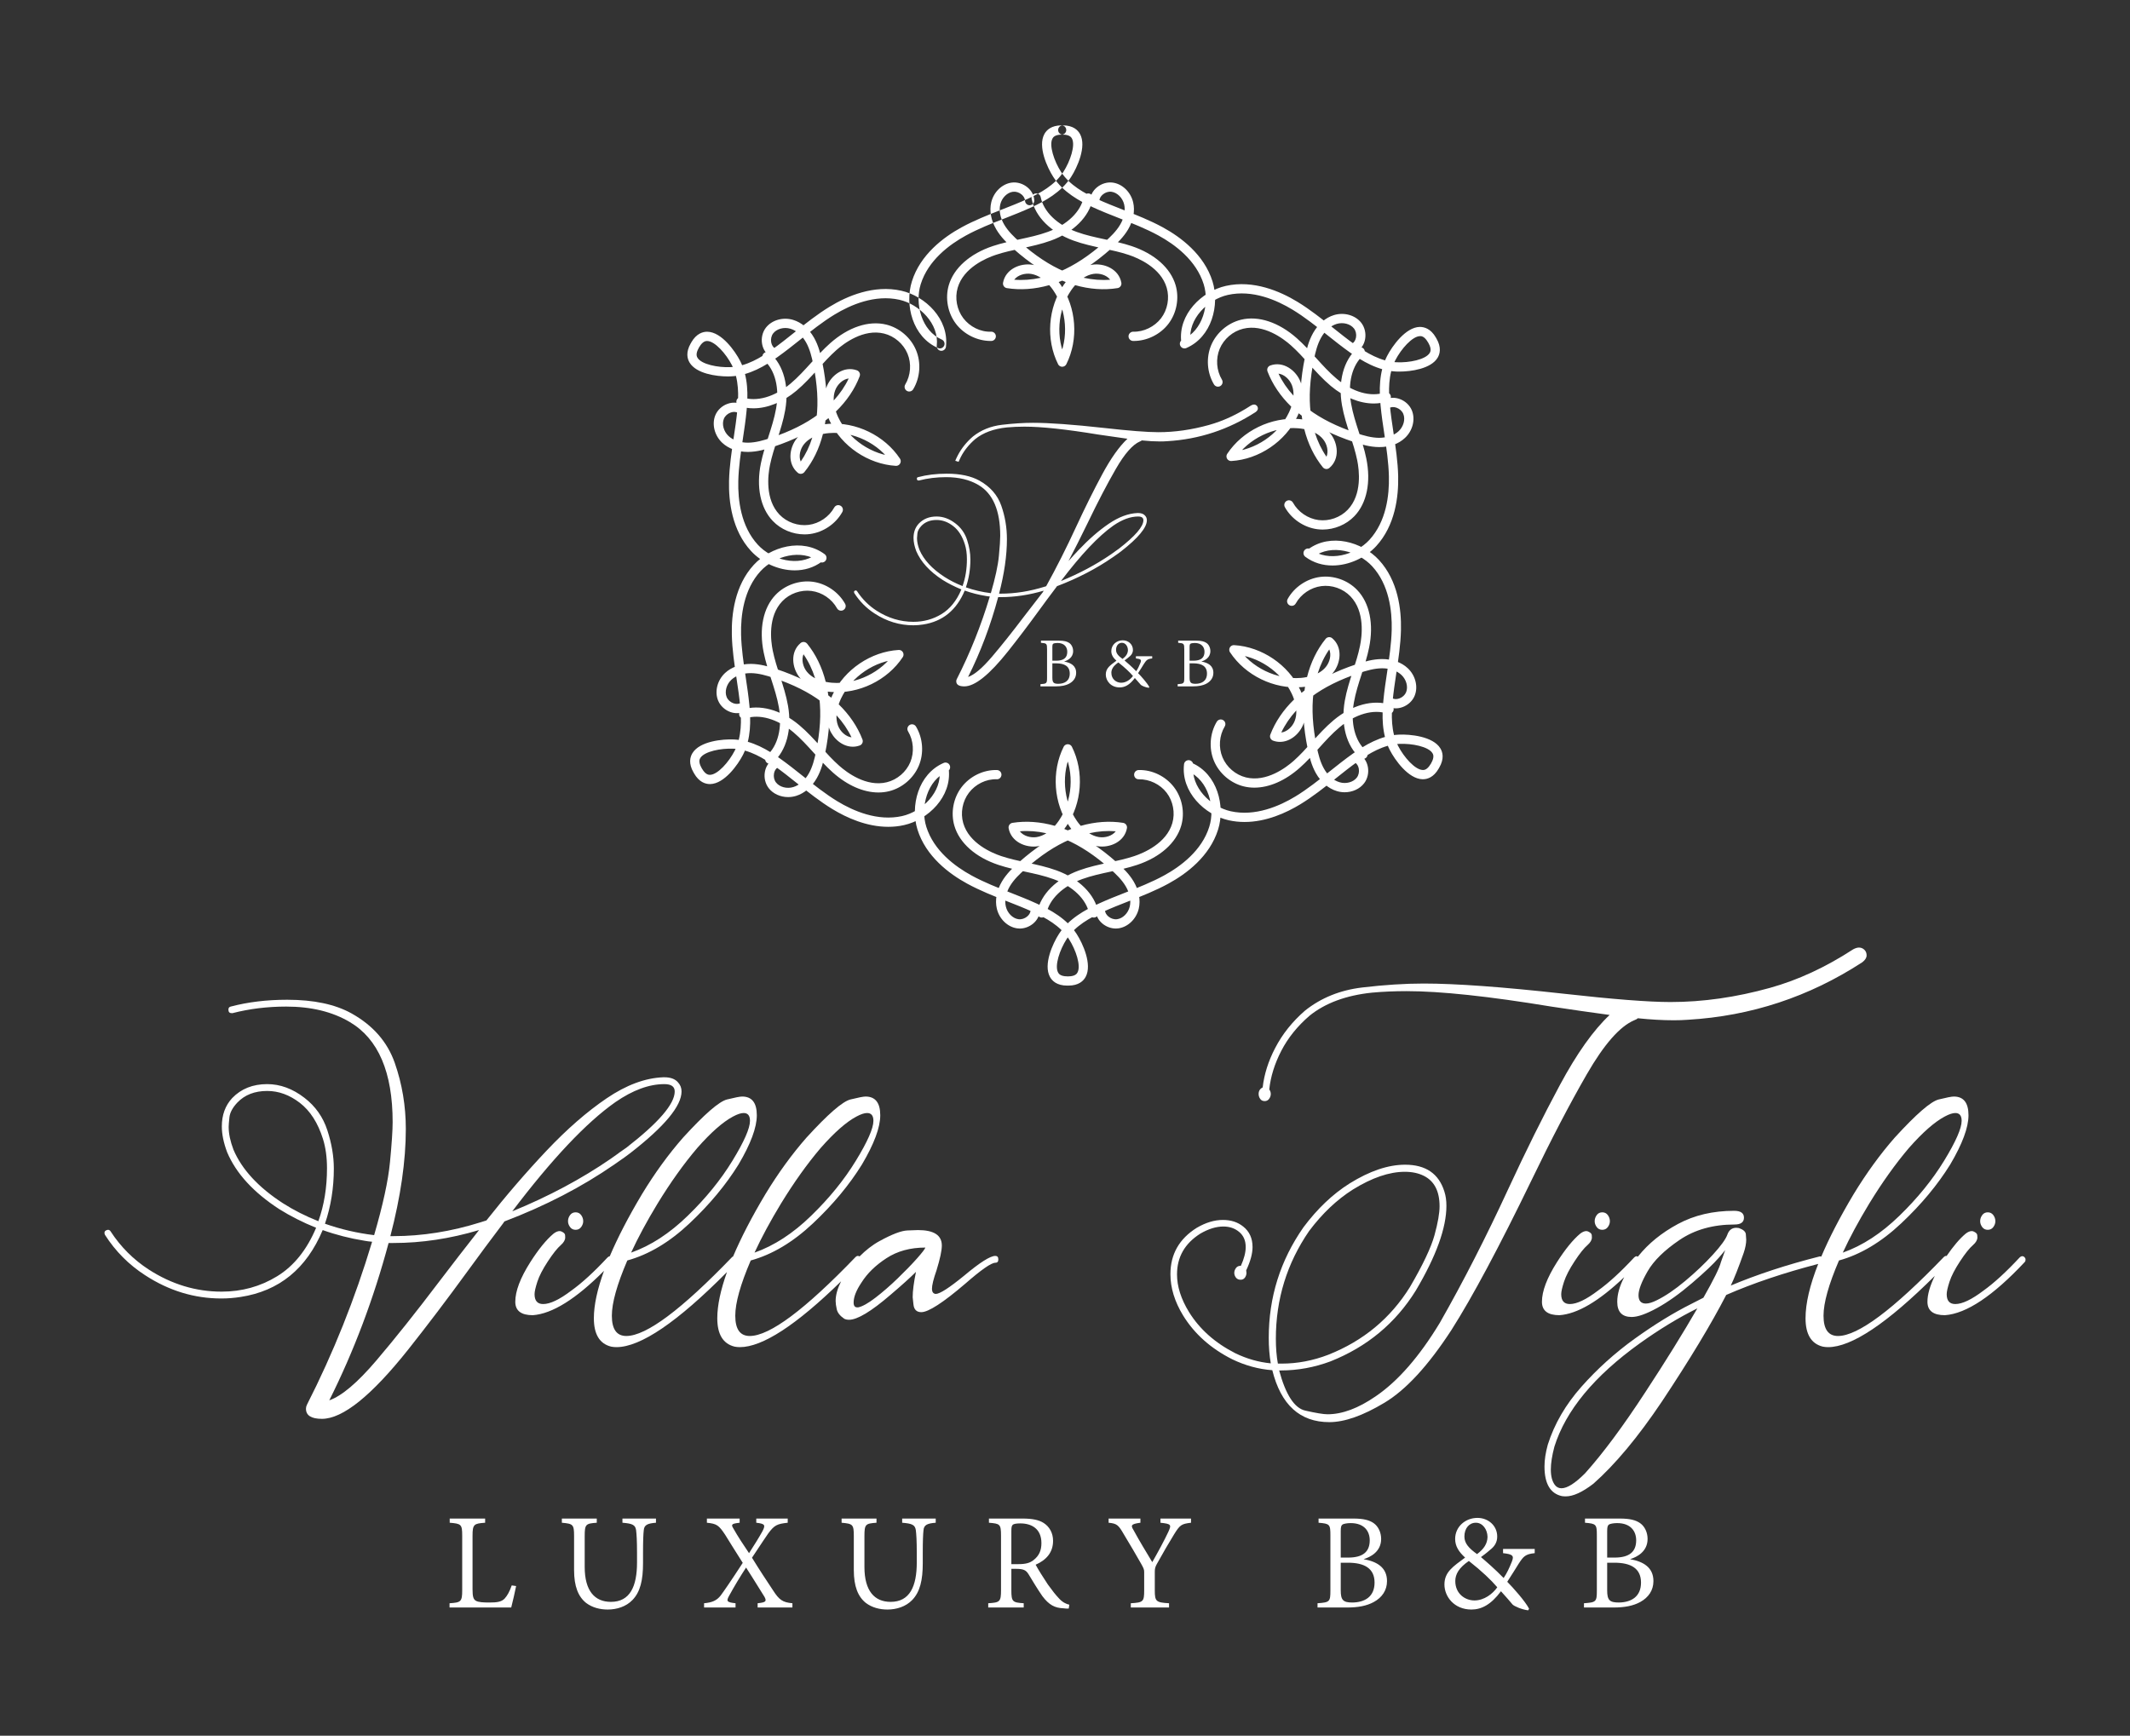 <?xml version="1.0" encoding="UTF-8" standalone="no"?> <!-- Generator: Gravit.io --> <svg xmlns="http://www.w3.org/2000/svg" xmlns:xlink="http://www.w3.org/1999/xlink" style="isolation:isolate" viewBox="172.333 544.667 252.333 205.667" width="252.333pt" height="205.667pt"><rect x="172.333" y="544.667" width="252.333" height="205.667" fill="#333333" stroke="none"/><g><rect x="172.333" y="544.667" width="252.333" height="205.667" transform="matrix(1,0,0,1,0,0)" fill="none"></rect><g><path d=" M 233.02 688.198 C 237.723 681.993 241.793 677.68 245.237 675.259 C 247.297 673.837 249.231 673.126 251.034 673.126 C 251.852 673.126 252.264 673.417 252.264 673.997 C 252.264 675.479 250.352 677.7 246.53 680.663 L 245.627 681.292 C 245.627 681.313 245.618 681.323 245.598 681.323 L 244.668 681.983 C 241.204 684.366 237.323 686.436 233.02 688.198 Z M 224.372 696.514 C 221.629 700.137 219.143 703.261 216.911 705.882 C 214.678 708.505 212.823 710.075 211.342 710.596 C 214.264 704.753 216.604 698.536 218.368 691.952 L 218.936 691.952 C 222.28 691.952 225.663 691.442 229.084 690.421 C 227.465 692.481 225.891 694.514 224.372 696.514 Z M 210.049 689.37 C 208.53 688.768 207.127 688.057 205.846 687.237 C 202.946 685.356 200.993 683.245 199.993 680.903 C 199.612 679.901 199.422 679.001 199.422 678.2 C 199.422 678.001 199.452 677.62 199.512 677.059 C 199.573 676.499 199.881 675.919 200.444 675.319 C 201.323 674.397 202.504 673.936 203.985 673.936 C 205.346 673.936 206.637 674.407 207.858 675.348 C 209.079 676.29 209.991 677.71 210.59 679.612 C 210.911 680.632 211.071 681.794 211.071 683.094 C 211.071 685.376 210.731 687.468 210.049 689.37 Z M 247.008 681.292 C 251.051 678.151 253.073 675.719 253.073 673.997 C 253.073 673.577 252.934 673.218 252.653 672.917 C 252.313 672.516 251.772 672.315 251.034 672.315 L 250.913 672.315 C 248.77 672.395 246.534 673.227 244.202 674.807 C 241.87 676.389 239.499 678.456 237.086 681.007 C 234.674 683.559 232.299 686.317 229.956 689.28 L 229.295 689.489 C 225.793 690.591 222.34 691.139 218.936 691.139 L 218.577 691.139 C 219.797 686.458 220.409 682.223 220.409 678.44 C 220.409 675.719 219.973 673.112 219.102 670.62 C 218.231 668.128 216.524 666.171 213.983 664.751 C 212.041 663.669 209.5 663.13 206.358 663.13 C 203.934 663.13 201.704 663.399 199.663 663.938 C 199.481 663.979 199.393 664.1 199.393 664.3 C 199.393 664.581 199.522 664.719 199.782 664.719 L 199.872 664.719 C 201.874 664.2 203.995 663.938 206.237 663.938 C 209.2 663.938 211.711 664.55 213.772 665.77 C 217.157 667.772 218.848 671.725 218.848 677.63 C 218.848 678.591 218.743 680.173 218.532 682.374 C 218.323 684.575 217.694 687.458 216.655 691.02 C 214.655 690.78 212.711 690.331 210.831 689.669 C 211.532 687.608 211.881 685.427 211.881 683.124 C 211.881 681.684 211.627 680.177 211.116 678.606 C 210.606 677.034 209.702 675.749 208.399 674.749 C 206.997 673.667 205.526 673.126 203.985 673.126 C 202.284 673.126 200.903 673.677 199.842 674.778 C 199.022 675.659 198.612 676.78 198.612 678.141 C 198.612 679.061 198.823 680.083 199.243 681.202 C 200.303 683.706 202.354 685.946 205.397 687.928 C 206.737 688.768 208.2 689.51 209.782 690.149 C 208.678 692.772 207.137 694.688 205.155 695.899 C 203.174 697.11 200.983 697.716 198.582 697.716 C 195.538 697.716 192.666 696.844 189.965 695.104 C 188.143 693.923 186.631 692.413 185.432 690.569 C 185.352 690.45 185.25 690.389 185.131 690.389 C 185.051 690.389 184.961 690.421 184.86 690.479 C 184.76 690.54 184.711 690.63 184.711 690.751 C 184.711 690.831 184.729 690.911 184.77 690.991 C 186.01 692.932 187.592 694.522 189.514 695.764 C 192.336 697.606 195.348 698.526 198.551 698.526 C 199.311 698.526 200.071 698.466 200.834 698.346 C 205.397 697.647 208.639 695.005 210.561 690.421 C 212.122 690.981 213.762 691.401 215.485 691.68 C 215.803 691.741 216.116 691.782 216.415 691.802 C 214.393 698.546 211.821 704.981 208.7 711.106 C 208.62 711.266 208.579 711.427 208.579 711.587 C 208.579 712.387 209.209 712.788 210.471 712.788 C 212.932 712.788 216.334 710.055 220.68 704.591 C 222.918 701.768 225.272 698.667 227.733 695.284 C 229.114 693.382 230.526 691.481 231.967 689.579 L 232.086 689.399 C 236.93 687.557 241.276 685.305 245.118 682.643 C 246.079 681.983 246.709 681.532 247.008 681.292 Z " fill="rgb(255,255,255)"></path><path d=" M 239.863 688.649 C 239.703 688.87 239.623 689.11 239.623 689.37 C 239.623 689.61 239.703 689.838 239.863 690.059 C 240.023 690.28 240.242 690.389 240.523 690.389 C 240.804 690.389 241.023 690.28 241.183 690.059 C 241.343 689.838 241.424 689.61 241.424 689.37 C 241.424 689.11 241.343 688.87 241.183 688.649 C 241.023 688.428 240.804 688.317 240.523 688.317 C 240.242 688.317 240.023 688.428 239.863 688.649 Z " fill="rgb(255,255,255)"></path><path d=" M 280.967 693.784 C 280.344 694.483 279.584 695.268 278.684 696.139 C 277.783 697.011 276.901 697.776 276.041 698.436 C 275.182 699.096 274.5 699.477 274 699.579 L 273.881 699.579 C 273.602 699.579 273.459 699.388 273.459 699.007 C 273.459 698.346 273.772 697.555 274.391 696.636 C 275.071 695.554 276.057 694.593 277.348 693.753 C 278.639 692.911 280.174 692.493 281.955 692.493 C 281.916 692.651 281.586 693.083 280.967 693.784 Z M 250.221 687.298 C 251.764 684.776 253.334 682.573 254.936 680.692 C 256.557 678.85 257.967 677.61 259.168 676.97 C 259.688 676.69 260.108 676.55 260.43 676.55 C 260.93 676.55 261.18 676.86 261.18 677.479 C 261.18 678.36 260.49 679.932 259.108 682.194 C 257.729 684.456 255.961 686.632 253.809 688.723 C 251.658 690.815 249.422 692.272 247.098 693.093 C 247.92 691.311 248.959 689.38 250.221 687.298 Z M 264.842 687.298 C 266.385 684.776 267.955 682.573 269.557 680.692 C 271.178 678.85 272.588 677.61 273.789 676.97 C 274.311 676.69 274.731 676.55 275.051 676.55 C 275.553 676.55 275.803 676.86 275.803 677.479 C 275.803 678.36 275.112 679.932 273.729 682.194 C 272.35 684.456 270.582 686.632 268.43 688.723 C 266.279 690.815 264.043 692.272 261.719 693.093 C 262.541 691.311 263.582 689.38 264.842 687.298 Z M 290.244 693.481 C 289.643 693.481 288.412 694.263 286.551 695.823 C 284.789 697.264 283.668 697.987 283.188 697.987 C 282.906 697.966 282.756 697.776 282.737 697.415 C 282.737 696.956 282.918 696.216 283.278 695.194 C 283.697 693.833 283.908 692.852 283.908 692.251 C 283.908 691.03 282.967 690.421 281.086 690.421 C 280.967 690.421 280.545 690.434 279.824 690.466 C 279.106 690.495 278.004 690.915 276.524 691.725 C 275.678 692.188 274.897 692.804 274.162 693.542 C 274.104 693.516 274.057 693.481 273.971 693.481 C 273.869 693.481 273.78 693.522 273.699 693.602 C 267.696 699.846 263.514 702.97 261.151 702.97 C 260.01 702.97 259.438 702.171 259.438 700.567 C 259.438 699.048 260.049 696.864 261.27 694.022 C 263.813 693.323 266.27 691.856 268.643 689.624 C 271.014 687.393 272.949 685.067 274.449 682.643 C 275.891 680.202 276.613 678.261 276.613 676.819 C 276.613 675.339 276.031 674.598 274.871 674.598 C 274.612 674.598 274.016 674.714 273.084 674.944 C 272.154 675.173 270.416 676.68 267.877 679.462 C 266.154 681.425 264.531 683.655 263.012 686.157 C 261.371 688.901 260.108 691.358 259.174 693.559 C 259.145 693.579 259.108 693.575 259.078 693.602 C 253.072 699.846 248.891 702.97 246.529 702.97 C 245.389 702.97 244.817 702.171 244.817 700.567 C 244.817 699.048 245.428 696.864 246.649 694.022 C 249.192 693.323 251.649 691.856 254.02 689.624 C 256.391 687.393 258.326 685.067 259.828 682.643 C 261.27 680.202 261.99 678.261 261.99 676.819 C 261.99 675.339 261.41 674.598 260.25 674.598 C 259.988 674.598 259.393 674.714 258.463 674.944 C 257.533 675.173 255.795 676.68 253.256 679.462 C 251.533 681.425 249.91 683.655 248.391 686.157 C 246.762 688.884 245.504 691.325 244.572 693.516 C 244.475 693.536 244.385 693.585 244.307 693.663 C 242.705 695.384 241.274 696.694 240.012 697.597 C 238.613 698.657 237.502 699.186 236.68 699.186 C 236 699.186 235.66 698.796 235.66 698.016 C 235.66 697.716 235.77 697.225 235.99 696.546 C 236.209 695.864 236.625 695.059 237.237 694.128 C 237.848 693.198 238.362 692.552 238.781 692.192 C 239.121 691.891 239.291 691.591 239.291 691.292 C 239.291 691.272 239.287 691.18 239.278 691.02 C 239.268 690.86 239.133 690.72 238.871 690.6 C 238.791 690.561 238.711 690.54 238.631 690.54 C 238.412 690.54 238.172 690.641 237.912 690.841 C 237.051 691.561 236.131 692.692 235.149 694.233 C 233.969 696.095 233.377 697.655 233.377 698.917 C 233.377 699.977 234.069 700.507 235.449 700.507 C 237.758 700.345 240.572 698.581 243.887 695.251 C 243.1 697.421 242.686 699.304 242.686 700.868 C 242.686 702.77 243.365 703.891 244.729 704.231 C 244.928 704.27 245.137 704.292 245.36 704.292 C 248.211 704.292 252.576 701.327 258.455 695.397 C 257.705 697.503 257.307 699.339 257.307 700.868 C 257.307 702.77 257.988 703.891 259.35 704.231 C 259.549 704.27 259.758 704.292 259.981 704.292 C 262.651 704.292 266.651 701.69 271.977 696.489 C 271.551 697.333 271.328 698.114 271.328 698.827 C 271.328 699.087 271.373 699.417 271.463 699.817 C 271.553 700.218 271.85 700.589 272.35 700.929 C 272.51 701.009 272.699 701.048 272.92 701.048 C 273.899 701.048 275.531 700.069 277.813 698.106 C 279.153 696.966 280.166 696.055 280.844 695.374 C 280.586 696.636 280.455 697.636 280.455 698.376 L 280.545 699.218 C 280.606 699.837 280.916 700.147 281.477 700.147 C 282.317 700.147 284.049 699.028 286.67 696.786 C 288.571 695.124 289.762 694.294 290.244 694.294 C 290.483 694.294 290.602 694.163 290.602 693.903 C 290.602 693.622 290.483 693.481 290.244 693.481 Z " fill="rgb(255,255,255)"></path><path d=" M 323.479 703.3 C 323.479 698.616 324.79 694.364 327.413 690.54 C 328.973 688.46 330.704 686.818 332.606 685.616 C 334.868 684.216 336.918 683.515 338.76 683.515 C 339.622 683.515 340.372 683.675 341.012 683.995 C 342.252 684.616 342.874 685.818 342.874 687.599 C 342.874 688.419 342.674 689.56 342.274 691.021 C 341.874 692.482 340.903 694.534 339.36 697.175 C 337.059 700.878 333.836 703.552 329.694 705.193 C 327.872 705.894 326.03 706.243 324.168 706.243 L 323.719 706.243 C 323.557 705.363 323.479 704.382 323.479 703.3 Z M 365.932 665.56 C 366.112 665.501 366.252 665.421 366.352 665.321 C 367.893 665.48 369.313 665.56 370.616 665.56 C 371.196 665.56 371.756 665.542 372.297 665.501 C 379.762 665.06 386.649 662.79 392.954 658.685 C 393.293 658.425 393.463 658.155 393.463 657.874 C 393.463 657.495 393.293 657.214 392.954 657.034 C 392.834 656.974 392.704 656.945 392.563 656.945 C 392.364 656.945 392.131 657.015 391.872 657.154 C 388.61 659.277 385.329 660.798 382.024 661.718 C 378.002 662.839 374.069 663.4 370.225 663.4 C 367.643 663.4 363.411 663.07 357.524 662.409 C 350.319 661.609 344.805 661.208 340.983 661.208 C 338.78 661.208 336.364 661.362 333.731 661.673 C 331.1 661.984 328.833 662.9 326.93 664.419 C 325.43 665.722 324.249 667.202 323.389 668.864 C 322.586 670.405 322.098 671.956 321.917 673.517 C 321.596 673.677 321.438 673.937 321.438 674.298 C 321.438 674.497 321.497 674.689 321.618 674.868 C 321.737 675.048 321.917 675.138 322.159 675.138 C 322.377 675.138 322.553 675.048 322.682 674.868 C 322.813 674.689 322.877 674.497 322.877 674.298 C 322.877 674.099 322.819 673.917 322.698 673.757 C 322.858 672.236 323.333 670.71 324.124 669.179 C 324.915 667.648 326.03 666.261 327.471 665.021 C 329.333 663.519 331.795 662.609 334.856 662.288 C 336.178 662.167 337.549 662.109 338.971 662.109 C 342.995 662.109 348.709 662.718 356.114 663.939 C 358.497 664.3 360.797 664.63 363.02 664.931 C 361.098 666.732 359.137 669.493 357.135 673.218 C 355.133 676.941 353.092 681.054 351.01 685.556 C 348.387 691.241 345.686 696.525 342.903 701.409 C 340.481 705.413 337.95 708.316 335.309 710.116 C 333.247 711.538 331.344 712.247 329.604 712.247 C 329.124 712.247 328.241 712.103 326.961 711.812 C 325.68 711.523 324.649 709.935 323.87 707.054 L 324.049 707.054 C 326.071 707.054 328.041 706.693 329.963 705.974 C 334.288 704.251 337.649 701.46 340.051 697.597 C 342.473 693.513 343.684 690.161 343.684 687.538 C 343.684 686.917 343.606 686.357 343.444 685.857 C 342.784 683.736 341.233 682.675 338.792 682.675 C 336.788 682.675 334.598 683.415 332.215 684.896 C 330.213 686.157 328.393 687.888 326.75 690.089 C 324.008 694.013 322.637 698.376 322.637 703.181 C 322.637 704.282 322.717 705.292 322.877 706.212 C 321.438 706.073 320.036 705.673 318.674 705.013 C 316.272 703.79 314.44 702.159 313.18 700.118 C 312.239 698.577 311.77 697.097 311.77 695.675 C 311.77 693.614 312.69 692.003 314.532 690.841 C 315.493 690.28 316.403 689.999 317.262 689.999 C 318.004 689.999 318.629 690.216 319.139 690.646 C 319.651 691.077 319.907 691.671 319.907 692.431 C 319.907 693.073 319.715 693.814 319.336 694.654 L 319.305 694.654 C 319.065 694.654 318.879 694.743 318.749 694.925 C 318.62 695.105 318.553 695.294 318.553 695.495 C 318.553 695.695 318.62 695.88 318.749 696.05 C 318.879 696.22 319.065 696.306 319.305 696.306 C 319.526 696.306 319.696 696.22 319.815 696.05 C 319.936 695.88 319.997 695.695 319.997 695.495 L 319.965 695.195 C 320.467 694.132 320.717 693.212 320.717 692.431 C 320.717 691.392 320.346 690.581 319.606 689.999 C 318.965 689.48 318.165 689.22 317.204 689.22 C 316.202 689.22 315.172 689.53 314.112 690.15 C 312.03 691.452 310.989 693.282 310.989 695.646 C 310.989 697.265 311.489 698.898 312.489 700.538 C 313.831 702.72 315.772 704.452 318.315 705.732 C 319.856 706.474 321.438 706.904 323.057 707.025 C 324.079 711.128 326.331 713.179 329.813 713.179 C 331.616 713.179 333.792 712.413 336.342 710.882 C 338.897 709.351 341.541 706.474 344.286 702.249 C 346.766 698.347 349.93 692.431 353.772 684.505 C 356.094 679.683 358.276 675.499 360.317 671.956 C 362.36 668.413 364.231 666.28 365.932 665.56 Z " fill="rgb(255,255,255)"></path><path d=" M 361.488 688.649 C 361.328 688.87 361.248 689.11 361.248 689.37 C 361.248 689.61 361.328 689.838 361.488 690.059 C 361.648 690.28 361.869 690.389 362.148 690.389 C 362.427 690.389 362.648 690.28 362.81 690.059 C 362.968 689.838 363.05 689.61 363.05 689.37 C 363.05 689.11 362.968 688.87 362.81 688.649 C 362.648 688.428 362.427 688.317 362.148 688.317 C 361.869 688.317 361.648 688.428 361.488 688.649 Z " fill="rgb(255,255,255)"></path><path d=" M 407.815 690.39 C 408.094 690.39 408.315 690.281 408.477 690.06 C 408.637 689.839 408.717 689.611 408.717 689.37 C 408.717 689.111 408.637 688.87 408.477 688.65 C 408.315 688.429 408.094 688.318 407.815 688.318 C 407.536 688.318 407.315 688.429 407.155 688.65 C 406.995 688.87 406.915 689.111 406.915 689.37 C 406.915 689.611 406.995 689.839 407.155 690.06 C 407.315 690.281 407.536 690.39 407.815 690.39 Z " fill="rgb(255,255,255)"></path><path d=" M 367.283 709.575 C 364.623 713.659 362.228 716.88 360.109 719.243 C 358.928 720.425 357.998 721.014 357.316 721.014 C 356.996 721.014 356.734 720.884 356.535 720.624 C 356.215 720.204 356.054 719.593 356.054 718.792 C 356.054 718.052 356.195 717.151 356.474 716.091 C 357.816 711.807 361.187 707.723 366.592 703.841 C 368.914 702.179 371.187 700.798 373.41 699.698 C 371.687 702.68 369.644 705.973 367.283 709.575 Z M 393.763 687.298 C 395.304 684.776 396.877 682.573 398.476 680.692 C 400.099 678.85 401.512 677.61 402.711 676.97 C 403.23 676.69 403.652 676.55 403.972 676.55 C 404.472 676.55 404.722 676.86 404.722 677.479 C 404.722 678.36 404.031 679.932 402.652 682.194 C 401.269 684.456 399.504 686.632 397.351 688.723 C 395.199 690.815 392.965 692.272 390.642 693.093 C 391.463 691.311 392.504 689.38 393.763 687.298 Z M 412.168 693.632 C 412.09 693.554 411.988 693.513 411.869 693.513 C 411.767 693.532 411.678 693.583 411.597 693.663 C 409.996 695.384 408.564 696.694 407.304 697.596 C 405.904 698.657 404.793 699.186 403.972 699.186 C 403.291 699.186 402.951 698.796 402.951 698.016 C 402.951 697.716 403.062 697.225 403.281 696.546 C 403.502 695.864 403.918 695.059 404.527 694.128 C 405.137 693.198 405.654 692.552 406.074 692.192 C 406.414 691.891 406.586 691.591 406.586 691.292 C 406.586 691.272 406.578 691.18 406.57 691.02 C 406.56 690.86 406.424 690.72 406.162 690.6 C 406.084 690.561 406.004 690.54 405.924 690.54 C 405.703 690.54 405.463 690.641 405.203 690.841 C 404.488 691.438 403.732 692.335 402.935 693.495 C 402.918 693.495 402.912 693.481 402.892 693.481 C 402.791 693.481 402.701 693.522 402.621 693.602 C 396.615 699.846 392.431 702.97 390.072 702.97 C 388.929 702.97 388.359 702.171 388.359 700.567 C 388.359 699.048 388.97 696.864 390.191 694.022 C 392.732 693.323 395.191 691.856 397.562 689.624 C 399.933 687.393 401.869 685.067 403.373 682.643 C 404.812 680.202 405.533 678.261 405.533 676.819 C 405.533 675.339 404.953 674.598 403.793 674.598 C 403.533 674.598 402.935 674.714 402.006 674.944 C 401.074 675.173 399.338 676.68 396.797 679.462 C 395.074 681.425 393.455 683.655 391.931 686.157 C 390.291 688.903 389.027 691.36 388.094 693.563 C 388.07 693.559 388.056 693.542 388.029 693.542 L 387.91 693.542 C 384.025 694.522 380.513 695.675 377.371 696.995 C 377.771 696.175 378.281 694.884 378.902 693.122 C 379.103 692.522 379.201 692.003 379.201 691.561 C 379.201 691.442 379.187 691.225 379.156 690.915 C 379.129 690.606 378.851 690.36 378.332 690.179 C 378.23 690.161 378.131 690.149 378.031 690.149 C 377.512 690.149 377.156 690.421 376.967 690.96 C 376.775 691.501 376.199 692.298 375.24 693.348 C 374.277 694.399 373.189 695.434 371.967 696.454 C 370.746 697.475 369.625 698.237 368.603 698.737 C 368.082 698.997 367.652 699.128 367.312 699.128 C 366.732 699.128 366.443 698.796 366.443 698.136 C 366.443 697.495 366.803 696.55 367.523 695.3 C 368.244 694.048 369.506 692.811 371.304 691.591 C 373.107 690.37 375.279 689.761 377.822 689.761 C 378.56 689.761 378.933 689.489 378.933 688.948 C 378.933 688.409 378.543 688.138 377.762 688.138 C 375.26 688.138 373.043 688.659 371.111 689.7 C 369.179 690.741 367.615 692.011 366.412 693.513 C 366.394 693.534 366.381 693.555 366.363 693.577 C 366.31 693.554 366.265 693.513 366.201 693.513 C 366.101 693.532 366.012 693.583 365.931 693.663 C 364.33 695.384 362.898 696.694 361.637 697.596 C 360.238 698.657 359.127 699.186 358.306 699.186 C 357.625 699.186 357.285 698.796 357.285 698.016 C 357.285 697.716 357.394 697.225 357.615 696.546 C 357.836 695.864 358.25 695.059 358.861 694.128 C 359.471 693.198 359.986 692.552 360.406 692.192 C 360.746 691.891 360.918 691.591 360.918 691.292 C 360.918 691.272 360.912 691.18 360.904 691.02 C 360.892 690.86 360.758 690.72 360.496 690.6 C 360.418 690.561 360.338 690.54 360.258 690.54 C 360.037 690.54 359.797 690.641 359.537 690.841 C 358.676 691.561 357.756 692.692 356.775 694.233 C 355.594 696.095 355.002 697.655 355.002 698.917 C 355.002 699.977 355.693 700.507 357.074 700.507 C 359.201 700.358 361.763 698.843 364.746 695.999 C 364.201 697.05 363.922 698.024 363.922 698.917 C 363.922 700.118 364.49 700.718 365.633 700.718 C 366.353 700.718 367.357 700.362 368.65 699.651 C 369.941 698.942 371.32 697.956 372.791 696.694 C 374.263 695.434 375.32 694.434 375.959 693.692 C 376.121 693.493 376.234 693.358 376.304 693.288 C 376.375 693.218 376.471 693.102 376.592 692.942 L 376.711 692.792 L 376.199 694.233 C 376.039 694.893 375.349 696.294 374.129 698.436 L 372.719 699.157 C 370.596 700.218 368.365 701.589 366.021 703.27 C 363.679 704.952 361.568 706.854 359.687 708.975 C 357.806 711.096 356.474 713.388 355.693 715.85 C 355.435 716.79 355.303 717.651 355.303 718.432 C 355.303 720.475 355.994 721.645 357.375 721.946 C 357.515 721.966 357.666 721.975 357.824 721.975 C 358.707 721.975 359.797 721.475 361.097 720.475 C 363.679 718.192 366.383 714.95 369.205 710.747 C 372.527 705.743 375.07 701.528 376.832 698.106 C 380.027 696.71 383.668 695.487 387.73 694.43 C 386.734 696.956 386.228 699.106 386.228 700.868 C 386.228 702.77 386.908 703.891 388.269 704.231 C 388.469 704.27 388.679 704.292 388.9 704.292 C 391.678 704.292 395.894 701.471 401.541 695.85 C 400.972 697.012 400.67 698.042 400.67 698.917 C 400.67 699.977 401.361 700.507 402.74 700.507 C 405.283 700.329 408.435 698.225 412.199 694.204 C 412.258 694.143 412.289 694.063 412.289 693.964 L 412.289 693.903 C 412.289 693.804 412.248 693.714 412.168 693.632 Z " fill="rgb(255,255,255)"></path><path d=" M 362.729 733.107 C 362.729 734.271 363.012 734.552 364.108 734.552 C 365.53 734.536 366.737 733.901 366.737 732.189 C 366.737 730.503 365.53 729.836 363.586 729.836 L 362.729 729.836 L 362.729 733.107 Z M 363.602 729.228 C 365.368 729.228 366.165 728.533 366.165 727.181 C 366.165 726.143 365.557 725.142 363.903 725.142 C 363.493 725.142 363.09 725.22 362.954 725.303 C 362.79 725.415 362.729 725.572 362.729 726.111 L 362.729 729.228 L 363.602 729.228 Z M 365.461 729.422 C 366.977 729.689 368.209 730.375 368.209 732.01 C 368.209 733.107 367.627 733.954 366.643 734.493 C 365.795 734.957 364.76 735.143 363.493 735.143 L 359.981 735.143 L 359.981 734.638 C 361.428 734.536 361.506 734.458 361.506 733.122 L 361.506 726.607 C 361.506 725.289 361.438 725.211 360.102 725.099 L 360.102 724.603 L 364.219 724.603 C 365.446 724.603 366.112 724.79 366.625 725.142 C 367.2 725.544 367.516 726.272 367.516 727.017 C 367.516 728.533 366.241 729.168 365.461 729.408 L 365.461 729.422 Z M 347.168 725.099 C 346.387 725.099 345.815 725.75 345.815 726.736 C 345.815 727.53 346.327 728.112 347.313 728.815 C 348.127 728.208 348.538 727.573 348.555 726.776 C 348.538 725.878 347.963 725.099 347.186 725.099 L 347.168 725.099 Z M 347.012 734.306 C 348.153 734.306 349.155 733.535 349.711 732.747 C 348.965 731.875 347.92 730.871 346.344 729.628 C 345.18 730.424 344.735 731.189 344.735 732.01 C 344.735 733.535 345.924 734.306 346.995 734.306 L 347.012 734.306 Z M 354.145 728.704 C 353.024 728.815 352.811 729.099 352.272 729.911 C 351.875 730.536 351.473 731.214 350.891 732.095 C 351.526 732.729 353.034 734.415 353.479 735.29 L 353.368 735.478 C 352.604 735.384 351.731 734.997 351.526 734.793 C 351.336 734.552 350.635 733.757 350.147 733.216 C 348.948 734.828 347.819 735.384 346.645 735.384 C 344.598 735.384 343.45 733.842 343.45 732.421 C 343.45 730.914 344.495 730.28 345.899 729.228 C 345.163 728.557 344.719 727.892 344.719 727.017 C 344.719 725.572 345.924 724.525 347.364 724.525 C 348.631 724.525 349.711 725.44 349.702 726.751 C 349.702 727.421 349.368 727.875 349.036 728.165 C 348.725 728.431 348.375 728.74 347.776 729.168 C 348.315 729.628 349.461 730.612 350.463 731.65 C 350.858 731.057 351.116 730.503 351.432 729.721 C 351.731 728.987 351.526 728.833 350.395 728.704 L 350.395 728.201 L 354.145 728.201 L 354.145 728.704 Z M 331.165 733.107 C 331.165 734.271 331.448 734.552 332.545 734.552 C 333.965 734.536 335.172 733.901 335.172 732.189 C 335.172 730.503 333.965 729.836 332.022 729.836 L 331.165 729.836 L 331.165 733.107 Z M 332.04 729.228 C 333.803 729.228 334.6 728.533 334.6 727.181 C 334.6 726.143 333.991 725.142 332.338 725.142 C 331.928 725.142 331.524 725.22 331.387 725.303 C 331.225 725.415 331.165 725.572 331.165 726.111 L 331.165 729.228 L 332.04 729.228 Z M 333.897 729.422 C 335.413 729.689 336.647 730.375 336.647 732.01 C 336.647 733.107 336.063 733.954 335.079 734.493 C 334.231 734.957 333.196 735.143 331.928 735.143 L 328.416 735.143 L 328.416 734.638 C 329.864 734.536 329.94 734.458 329.94 733.122 L 329.94 726.607 C 329.94 725.289 329.872 725.211 328.538 725.099 L 328.538 724.603 L 332.657 724.603 C 333.879 724.603 334.547 724.79 335.061 725.142 C 335.633 725.544 335.952 726.272 335.952 727.017 C 335.952 728.533 334.674 729.168 333.897 729.408 L 333.897 729.422 Z M 313.428 725.099 C 312.297 725.236 312.125 725.346 311.442 726.443 C 310.731 727.608 310.174 728.557 309.379 729.99 C 309.19 730.339 309.137 730.518 309.137 730.914 L 309.137 733.107 C 309.137 734.424 309.284 734.552 310.825 734.638 L 310.825 735.143 L 306.295 735.143 L 306.295 734.638 C 307.768 734.552 307.879 734.458 307.879 733.107 L 307.879 730.931 C 307.879 730.647 307.821 730.503 307.53 729.979 C 306.895 728.866 306.295 727.832 305.465 726.461 C 304.831 725.365 304.653 725.194 303.666 725.099 L 303.666 724.603 L 307.434 724.603 L 307.434 725.099 C 306.245 725.253 306.295 725.44 306.629 725.99 C 307.305 727.241 308.104 728.543 308.838 729.767 C 309.473 728.654 310.286 727.164 310.749 726.161 C 311.124 725.332 311.09 725.236 309.807 725.099 L 309.807 724.603 L 313.428 724.603 L 313.428 725.099 Z M 293 730.004 C 293.858 730.004 294.372 729.853 294.782 729.517 C 295.416 729.021 295.706 728.405 295.706 727.514 C 295.706 725.776 294.499 725.177 293.206 725.177 C 292.727 725.177 292.461 725.236 292.333 725.322 C 292.188 725.435 292.145 725.622 292.145 726.068 L 292.145 730.004 L 293 730.004 Z M 298.942 735.271 C 298.711 735.271 298.514 735.271 298.309 735.237 C 297.307 735.197 296.622 734.861 295.817 733.793 C 295.26 732.996 294.635 731.948 294.174 731.189 C 293.891 730.743 293.618 730.561 292.717 730.561 L 292.145 730.561 L 292.145 733.089 C 292.145 734.458 292.282 734.552 293.608 734.638 L 293.608 735.143 L 289.405 735.143 L 289.405 734.638 C 290.774 734.552 290.92 734.475 290.92 733.089 L 290.92 726.625 C 290.92 725.236 290.774 725.211 289.489 725.099 L 289.489 724.603 L 293.461 724.603 C 294.577 724.603 295.389 724.75 295.971 725.126 C 296.641 725.553 297.086 726.29 297.086 727.241 C 297.086 728.654 296.245 729.536 295.022 730.073 C 295.303 730.612 295.989 731.694 296.469 732.414 C 297.086 733.268 297.36 733.603 297.77 734.047 C 298.198 734.526 298.643 734.733 299.012 734.81 L 298.942 735.271 Z M 283.184 725.099 C 282.198 725.177 281.78 725.346 281.735 726 C 281.686 726.461 281.649 727.181 281.649 728.764 L 281.649 729.893 C 281.649 731.879 281.333 733.286 280.401 734.253 C 279.637 735.049 278.524 735.384 277.471 735.384 C 276.563 735.384 275.647 735.161 274.911 734.604 C 273.977 733.861 273.481 732.643 273.481 730.708 L 273.481 726.668 C 273.481 725.289 273.352 725.22 272.034 725.099 L 272.034 724.603 L 276.168 724.603 L 276.168 725.099 C 274.868 725.194 274.739 725.271 274.739 726.668 L 274.739 730.339 C 274.739 733.174 275.93 734.475 277.84 734.475 C 280.11 734.475 280.94 732.643 280.94 729.799 L 280.94 728.74 C 280.94 727.181 280.889 726.478 280.827 725.974 C 280.733 725.346 280.383 725.194 279.209 725.099 L 279.209 724.603 L 283.184 724.603 L 283.184 725.099 Z M 262.088 735.143 L 262.088 734.638 C 263.057 734.536 263.184 734.415 262.901 733.885 C 262.456 733.193 261.694 731.915 260.717 730.408 C 259.989 731.521 259.323 732.634 258.731 733.714 C 258.354 734.382 258.397 734.526 259.469 734.638 L 259.469 735.143 L 255.743 735.143 L 255.743 734.638 C 256.709 734.552 257.241 734.314 257.704 733.729 C 258.047 733.268 258.877 732.079 260.323 729.853 C 259.45 728.482 258.715 727.29 258.243 726.53 C 257.489 725.4 257.268 725.22 256.077 725.099 L 256.077 724.603 L 259.956 724.603 L 259.956 725.099 C 258.954 725.211 258.936 725.322 259.211 725.776 C 259.75 726.736 260.36 727.651 261.069 728.704 C 261.702 727.72 262.215 726.905 262.663 726.1 C 263.038 725.365 262.961 725.22 261.926 725.099 L 261.926 724.603 L 265.651 724.603 L 265.651 725.099 C 264.409 725.236 264.075 725.365 263.331 726.384 C 263.073 726.776 262.592 727.447 261.418 729.243 C 262.278 730.647 263.168 731.991 263.92 733.122 C 264.647 734.253 265.059 734.536 266.208 734.638 L 266.208 735.143 L 262.088 735.143 Z M 250.043 725.099 C 249.059 725.177 248.641 725.346 248.596 726 C 248.545 726.461 248.51 727.181 248.51 728.764 L 248.51 729.893 C 248.51 731.879 248.196 733.286 247.26 734.253 C 246.499 735.049 245.387 735.384 244.333 735.384 C 243.424 735.384 242.508 735.161 241.772 734.604 C 240.838 733.861 240.342 732.643 240.342 730.708 L 240.342 726.668 C 240.342 725.289 240.213 725.22 238.895 725.099 L 238.895 724.603 L 243.03 724.603 L 243.03 725.099 C 241.729 725.194 241.6 725.271 241.6 726.668 L 241.6 730.339 C 241.6 733.174 242.791 734.475 244.702 734.475 C 246.971 734.475 247.799 732.643 247.799 729.799 L 247.799 728.74 C 247.799 727.181 247.749 726.478 247.688 725.974 C 247.594 725.346 247.245 725.194 246.071 725.099 L 246.071 724.603 L 250.043 724.603 L 250.043 725.099 Z M 233.477 732.6 C 233.383 733.089 233.032 734.647 232.895 735.143 L 225.59 735.143 L 225.59 734.638 C 226.944 734.552 227.088 734.458 227.088 733.089 L 227.088 726.639 C 227.088 725.289 226.979 725.211 225.608 725.099 L 225.608 724.603 L 229.805 724.603 L 229.805 725.099 C 228.487 725.194 228.313 725.271 228.313 726.639 L 228.313 732.978 C 228.313 733.861 228.409 734.16 228.708 734.346 C 229.026 734.526 229.598 734.552 230.319 734.552 C 231.208 734.552 231.747 734.475 232.118 734.082 C 232.417 733.757 232.698 733.268 232.956 732.525 L 233.477 732.6 Z " fill="rgb(255,255,255)"></path><path d=" M 323.791 588.939 C 324.478 589.026 325.119 589.629 325.387 590.326 C 325.539 590.725 325.586 591.143 325.566 591.549 C 324.824 590.741 324.227 589.862 323.791 588.939 Z M 318.176 599.293 L 318.211 599.293 C 321.488 599.096 324.629 596.97 326.027 593.997 C 326.08 593.884 326.135 593.763 326.186 593.638 C 326.348 593.771 326.512 593.897 326.68 594.025 C 328.289 595.236 330.254 596.217 332.684 597.029 C 333.623 597.342 334.639 597.634 335.703 597.643 C 336.957 597.655 338.02 597.268 338.775 596.557 C 339.695 595.697 340.029 594.35 339.588 593.289 C 339.338 592.682 338.803 592.182 338.156 591.948 C 337.557 591.729 336.941 591.759 336.424 592.029 C 336.154 592.168 336.051 592.501 336.191 592.768 C 336.33 593.036 336.662 593.142 336.932 593 C 337.172 592.876 337.475 592.866 337.781 592.978 C 338.143 593.108 338.441 593.382 338.574 593.707 C 338.842 594.349 338.609 595.211 338.025 595.759 C 337.475 596.276 336.629 596.533 335.713 596.547 C 334.801 596.54 333.885 596.275 333.031 595.99 C 330.713 595.214 328.853 594.285 327.336 593.15 C 327.061 592.94 326.797 592.725 326.545 592.504 C 326.721 591.704 326.744 590.807 326.408 589.931 C 325.883 588.556 324.359 587.415 322.818 587.974 C 322.68 588.025 322.566 588.126 322.504 588.26 C 322.445 588.393 322.439 588.547 322.492 588.685 C 323.07 590.198 324.031 591.616 325.307 592.857 C 325.221 593.118 325.123 593.346 325.035 593.533 C 323.803 596.15 321.033 598.026 318.143 598.198 C 317.844 598.214 317.611 598.474 317.631 598.779 C 317.646 599.068 317.889 599.293 318.176 599.293 Z M 329.027 607.415 C 330.422 607.415 331.816 606.835 332.783 605.828 C 334.254 604.293 334.768 601.796 334.191 598.982 C 333.973 597.915 333.637 596.875 333.312 595.865 C 332.957 594.771 332.592 593.635 332.395 592.503 C 331.969 590.079 332.508 587.932 333.834 586.764 C 334.061 586.565 334.082 586.22 333.883 585.991 C 333.684 585.764 333.338 585.743 333.109 585.943 C 331.494 587.365 330.824 589.888 331.314 592.693 C 331.525 593.901 331.902 595.069 332.27 596.203 C 332.586 597.181 332.91 598.194 333.117 599.203 C 333.355 600.365 333.721 603.263 331.992 605.069 C 331.115 605.983 329.791 606.451 328.537 606.289 C 327.281 606.125 326.121 605.336 325.506 604.229 C 325.359 603.966 325.025 603.868 324.76 604.017 C 324.498 604.165 324.402 604.497 324.547 604.763 C 325.33 606.168 326.803 607.168 328.396 607.375 C 328.605 607.401 328.816 607.415 329.027 607.415 Z M 330.187 611.674 C 332.141 611.674 334.113 610.741 335.361 609.384 C 337.617 606.932 338.023 603.521 337.969 601.091 C 337.928 599.354 337.666 597.626 337.416 595.954 C 337.252 594.861 337.082 593.729 336.977 592.618 C 336.828 591.046 336.77 589.026 337.625 587.362 C 338.324 586.003 339.641 584.521 340.547 584.497 C 340.676 584.483 341.07 584.483 341.488 585.208 C 341.639 585.47 341.973 585.56 342.236 585.41 C 342.498 585.259 342.588 584.922 342.436 584.661 C 341.822 583.595 341.053 583.404 340.521 583.404 C 338.846 583.443 337.256 585.682 336.65 586.862 C 335.666 588.779 335.723 591 335.885 592.721 C 335.992 593.862 336.166 595.009 336.332 596.116 C 336.578 597.757 336.832 599.451 336.871 601.115 C 336.924 603.342 336.564 606.46 334.557 608.642 C 332.9 610.439 329.721 611.319 327.625 609.764 C 327.383 609.585 327.041 609.635 326.859 609.878 C 326.678 610.122 326.73 610.464 326.975 610.646 C 327.943 611.365 329.062 611.674 330.187 611.674 Z M 328.102 595.943 C 328.463 596.129 328.803 596.378 329.074 596.714 C 329.543 597.29 329.746 598.146 329.477 598.786 C 328.895 597.947 328.436 596.99 328.102 595.943 Z M 329.473 600.241 C 329.602 600.241 329.727 600.194 329.824 600.111 C 331.08 599.053 330.853 597.165 329.926 596.022 C 329.334 595.293 328.545 594.866 327.766 594.618 C 327.697 594.289 327.646 593.953 327.604 593.611 C 327.375 591.729 327.502 589.651 327.99 587.259 C 328.172 586.375 328.398 585.451 328.848 584.658 C 329.311 583.836 329.965 583.267 330.686 583.047 C 331.453 582.818 332.316 583.047 332.738 583.596 C 332.953 583.876 333.041 584.271 332.973 584.65 C 332.916 584.971 332.758 585.229 332.529 585.375 C 332.273 585.539 332.197 585.878 332.361 586.132 C 332.521 586.389 332.861 586.461 333.115 586.299 C 333.609 585.986 333.941 585.47 334.053 584.842 C 334.172 584.164 334.006 583.451 333.609 582.931 C 332.908 582.018 331.576 581.635 330.369 582 C 329.377 582.299 328.498 583.052 327.895 584.118 C 327.369 585.043 327.115 586.069 326.918 587.039 C 326.404 589.549 326.273 591.743 326.516 593.741 C 326.541 593.953 326.572 594.158 326.604 594.362 C 326.471 594.342 326.338 594.329 326.213 594.319 C 322.939 594.047 319.527 595.703 317.717 598.443 C 317.551 598.697 317.621 599.035 317.875 599.203 C 318.127 599.368 318.467 599.299 318.633 599.046 C 320.227 596.629 323.238 595.177 326.121 595.414 C 326.324 595.428 326.574 595.46 326.844 595.513 C 327.279 597.237 328.025 598.78 329.047 600.039 C 329.139 600.151 329.275 600.224 329.42 600.237 C 329.439 600.24 329.455 600.241 329.473 600.241 Z M 335.076 592.478 C 335.65 592.478 336.207 592.389 336.729 592.214 C 337.016 592.118 337.172 591.806 337.072 591.521 C 336.977 591.232 336.664 591.079 336.379 591.174 C 334.703 591.743 332.578 591.135 330.691 589.553 C 329.809 588.815 329.01 587.931 328.238 587.078 C 327.527 586.293 326.793 585.479 325.977 584.757 C 323.83 582.85 321.414 582.047 319.346 582.553 C 317.787 582.939 316.432 584.096 315.812 585.579 C 315.195 587.064 315.322 588.841 316.15 590.22 C 316.307 590.478 316.643 590.561 316.904 590.408 C 317.162 590.25 317.246 589.915 317.092 589.655 C 316.439 588.572 316.338 587.168 316.824 586 C 317.311 584.833 318.379 583.918 319.609 583.618 C 322.037 583.022 324.363 584.79 325.252 585.578 C 326.021 586.26 326.734 587.047 327.426 587.814 C 328.223 588.694 329.047 589.607 329.986 590.396 C 331.607 591.753 333.418 592.478 335.076 592.478 Z M 338.094 588.697 C 339.504 588.697 341.842 588.366 342.637 587.065 C 342.914 586.608 343.117 585.841 342.504 584.779 C 342.352 584.514 342.018 584.427 341.754 584.578 C 341.492 584.728 341.402 585.064 341.557 585.326 C 341.973 586.047 341.768 586.384 341.701 586.493 C 341.228 587.268 339.285 587.668 337.758 587.592 C 335.889 587.501 334.168 586.443 332.881 585.529 C 331.973 584.882 331.076 584.168 330.213 583.478 C 328.891 582.424 327.523 581.335 326.041 580.432 C 323.965 579.168 320.809 577.814 317.557 578.543 C 314.719 579.178 311.891 581.897 312.27 585.177 C 312.305 585.478 312.576 585.689 312.875 585.658 C 313.178 585.625 313.393 585.35 313.359 585.052 C 313.059 582.46 315.41 580.147 317.795 579.612 C 320.691 578.966 323.568 580.21 325.471 581.371 C 326.895 582.236 328.232 583.303 329.527 584.335 C 330.406 585.035 331.312 585.757 332.248 586.421 C 333.658 587.421 335.551 588.583 337.707 588.689 C 337.824 588.694 337.953 588.697 338.094 588.697 Z M 329.807 621.618 C 330.076 622.257 329.873 623.112 329.404 623.69 C 329.135 624.025 328.795 624.275 328.436 624.461 C 328.764 623.414 329.227 622.457 329.807 621.618 Z M 331.629 638.543 C 332.541 638.543 333.416 638.155 333.939 637.471 C 334.338 636.954 334.504 636.24 334.383 635.561 C 334.271 634.935 333.939 634.415 333.447 634.103 C 333.191 633.943 332.852 634.017 332.689 634.271 C 332.529 634.526 332.604 634.865 332.857 635.026 C 333.09 635.172 333.248 635.432 333.305 635.751 C 333.371 636.132 333.283 636.526 333.07 636.806 C 332.648 637.354 331.785 637.589 331.02 637.354 C 330.297 637.135 329.641 636.565 329.178 635.746 C 328.73 634.953 328.5 634.026 328.322 633.146 C 327.832 630.751 327.707 628.672 327.934 626.793 C 327.975 626.451 328.031 626.115 328.096 625.785 C 328.877 625.539 329.666 625.108 330.258 624.379 C 331.184 623.237 331.41 621.349 330.156 620.293 C 330.045 620.198 329.898 620.151 329.752 620.165 C 329.603 620.181 329.469 620.25 329.377 620.366 C 328.357 621.622 327.609 623.165 327.174 624.889 C 326.904 624.944 326.654 624.974 326.453 624.993 C 323.566 625.229 320.559 623.772 318.965 621.357 C 318.799 621.103 318.459 621.036 318.205 621.203 C 317.953 621.366 317.885 621.708 318.051 621.958 C 319.859 624.703 323.273 626.362 326.545 626.083 C 326.67 626.073 326.801 626.06 326.936 626.043 C 326.902 626.246 326.871 626.453 326.846 626.661 C 326.605 628.66 326.734 630.853 327.246 633.365 C 327.445 634.333 327.701 635.358 328.223 636.286 C 328.828 637.35 329.707 638.104 330.699 638.404 C 331.006 638.497 331.32 638.543 331.629 638.543 Z M 320.93 637.997 C 322.682 637.997 324.582 637.178 326.309 635.646 C 327.127 634.922 327.857 634.111 328.57 633.326 C 329.342 632.47 330.139 631.586 331.021 630.849 C 332.908 629.268 335.037 628.66 336.709 629.228 C 336.996 629.323 337.309 629.171 337.404 628.884 C 337.502 628.599 337.348 628.286 337.061 628.189 C 335.02 627.503 332.5 628.181 330.316 630.009 C 329.377 630.796 328.553 631.708 327.754 632.589 C 327.064 633.353 326.352 634.143 325.582 634.826 C 324.695 635.612 322.369 637.379 319.937 636.785 C 318.709 636.483 317.641 635.572 317.156 634.401 C 316.668 633.233 316.77 631.835 317.422 630.747 C 317.578 630.487 317.494 630.151 317.234 629.996 C 316.975 629.839 316.639 629.924 316.48 630.185 C 315.656 631.561 315.525 633.341 316.143 634.823 C 316.764 636.307 318.117 637.466 319.678 637.849 C 320.084 637.948 320.502 637.997 320.93 637.997 Z M 319.768 642.065 C 322.328 642.065 324.701 640.987 326.373 639.97 C 327.853 639.068 329.221 637.978 330.543 636.927 C 331.406 636.237 332.303 635.522 333.213 634.876 C 334.5 633.961 336.219 632.901 338.09 632.811 C 339.619 632.741 341.557 633.134 342.031 633.91 C 342.1 634.018 342.301 634.354 341.887 635.078 C 341.734 635.339 341.824 635.674 342.086 635.826 C 342.348 635.978 342.684 635.888 342.834 635.625 C 343.449 634.561 343.246 633.796 342.967 633.339 C 342.092 631.91 339.357 631.65 338.035 631.716 C 335.883 631.819 333.988 632.983 332.578 633.983 C 331.643 634.646 330.736 635.371 329.857 636.069 C 328.562 637.1 327.225 638.168 325.803 639.035 C 323.898 640.193 321.02 641.436 318.127 640.793 C 315.742 640.257 313.389 637.943 313.689 635.353 C 313.723 635.049 313.508 634.78 313.209 634.743 C 312.906 634.711 312.633 634.924 312.6 635.225 C 312.223 638.507 315.051 641.225 317.887 641.861 C 318.52 642.001 319.148 642.065 319.768 642.065 Z M 325.898 628.853 C 325.916 629.259 325.871 629.678 325.717 630.079 C 325.449 630.775 324.811 631.378 324.123 631.464 C 324.559 630.543 325.156 629.664 325.898 628.853 Z M 323.965 632.573 C 325.201 632.573 326.307 631.603 326.738 630.471 C 327.074 629.596 327.049 628.698 326.875 627.897 C 327.129 627.677 327.393 627.461 327.67 627.253 C 329.182 626.118 331.045 625.189 333.361 624.414 C 334.217 624.128 335.133 623.865 336.045 623.854 L 336.084 623.854 C 337.008 623.854 337.814 624.134 338.357 624.643 C 338.941 625.193 339.172 626.053 338.906 626.697 C 338.771 627.021 338.475 627.293 338.113 627.424 C 337.805 627.539 337.502 627.529 337.262 627.401 C 336.992 627.263 336.66 627.366 336.523 627.634 C 336.381 627.904 336.486 628.233 336.754 628.375 C 337.273 628.643 337.887 628.674 338.486 628.454 C 339.133 628.22 339.67 627.72 339.918 627.115 C 340.359 626.052 340.025 624.707 339.105 623.845 C 338.35 623.134 337.252 622.751 336.033 622.76 C 334.973 622.768 333.957 623.06 333.016 623.375 C 330.586 624.186 328.621 625.168 327.01 626.378 C 326.84 626.504 326.678 626.634 326.518 626.764 C 326.467 626.639 326.412 626.518 326.357 626.405 C 324.959 623.432 321.82 621.306 318.541 621.111 C 318.23 621.092 317.979 621.323 317.961 621.626 C 317.941 621.927 318.172 622.186 318.475 622.204 C 321.365 622.378 324.133 624.253 325.365 626.871 C 325.453 627.056 325.551 627.289 325.639 627.547 C 324.363 628.786 323.402 630.204 322.822 631.717 C 322.77 631.854 322.775 632.007 322.836 632.142 C 322.898 632.275 323.01 632.378 323.148 632.428 C 323.424 632.529 323.695 632.573 323.965 632.573 Z M 333.803 634.596 C 333.953 634.596 334.105 634.533 334.213 634.411 C 334.414 634.182 334.393 633.836 334.164 633.635 C 332.838 632.47 332.299 630.326 332.725 627.9 C 332.922 626.767 333.287 625.634 333.643 624.539 C 333.969 623.529 334.305 622.487 334.521 621.421 C 335.098 618.607 334.586 616.112 333.113 614.578 C 332.004 613.415 330.322 612.823 328.727 613.029 C 327.135 613.236 325.66 614.236 324.879 615.639 C 324.73 615.905 324.828 616.24 325.092 616.384 C 325.355 616.535 325.689 616.439 325.836 616.172 C 326.451 615.065 327.613 614.276 328.869 614.116 C 330.123 613.953 331.447 614.418 332.322 615.335 C 334.053 617.142 333.686 620.039 333.447 621.203 C 333.242 622.21 332.916 623.221 332.6 624.201 C 332.236 625.332 331.855 626.503 331.645 627.71 C 331.154 630.514 331.826 633.04 333.441 634.46 C 333.545 634.552 333.674 634.596 333.803 634.596 Z M 340.896 637.001 C 341.43 637.001 342.17 636.776 342.768 635.741 C 342.918 635.479 342.83 635.146 342.564 634.993 C 342.305 634.842 341.971 634.932 341.818 635.194 C 341.4 635.918 341.006 635.914 340.879 635.904 C 339.973 635.882 338.654 634.401 337.957 633.043 C 337.1 631.375 337.16 629.357 337.307 627.785 C 337.412 626.672 337.582 625.54 337.746 624.447 C 337.998 622.775 338.258 621.047 338.299 619.314 C 338.357 616.882 337.951 613.47 335.693 611.021 C 333.723 608.879 329.955 607.789 327.303 609.757 C 327.061 609.939 327.01 610.283 327.189 610.525 C 327.371 610.768 327.715 610.819 327.957 610.638 C 330.053 609.082 333.23 609.964 334.887 611.763 C 336.896 613.944 337.256 617.06 337.203 619.289 C 337.162 620.954 336.908 622.646 336.664 624.283 C 336.496 625.392 336.324 626.54 336.215 627.682 C 336.053 629.404 335.994 631.625 336.98 633.543 C 337.586 634.72 339.176 636.96 340.852 637.001 L 340.896 637.001 Z M 301.367 643.4 C 302.437 643.161 303.498 643.085 304.514 643.165 C 304.096 643.717 303.254 643.97 302.52 643.854 C 302.094 643.786 301.707 643.618 301.367 643.4 Z M 293.135 654.693 C 293.697 654.693 294.275 654.482 294.727 654.103 C 295.215 653.693 295.496 653.146 295.523 652.561 C 295.535 652.259 295.301 652.003 294.998 651.991 C 294.693 651.967 294.439 652.211 294.428 652.514 C 294.416 652.786 294.273 653.053 294.021 653.263 C 293.727 653.51 293.342 653.632 292.992 653.586 C 292.307 653.497 291.674 652.865 291.492 652.085 C 291.318 651.349 291.488 650.5 291.963 649.686 C 292.426 648.901 293.113 648.241 293.789 647.643 C 295.617 646.025 297.354 644.876 299.096 644.134 C 299.414 643.997 299.732 643.876 300.049 643.768 C 300.656 644.319 301.42 644.789 302.346 644.936 C 303.801 645.171 305.549 644.418 305.836 642.806 C 305.863 642.66 305.83 642.513 305.744 642.392 C 305.66 642.272 305.529 642.19 305.385 642.168 C 303.787 641.914 302.076 642.036 300.365 642.522 C 300.182 642.315 300.031 642.115 299.914 641.948 C 298.262 639.572 298.023 636.236 299.318 633.647 C 299.455 633.376 299.346 633.047 299.076 632.911 C 298.803 632.776 298.477 632.885 298.34 633.155 C 296.869 636.092 297.141 639.876 299.016 642.573 C 299.086 642.677 299.164 642.783 299.248 642.892 C 299.053 642.964 298.859 643.043 298.666 643.125 C 296.814 643.915 294.98 645.125 293.062 646.823 C 292.32 647.482 291.559 648.214 291.021 649.129 C 290.398 650.186 290.186 651.326 290.424 652.335 C 290.711 653.56 291.709 654.522 292.85 654.672 C 292.943 654.685 293.039 654.693 293.135 654.693 Z M 301.912 653.389 C 301.947 653.389 301.984 653.388 302.021 653.379 C 302.318 653.319 302.51 653.033 302.449 652.736 C 302.027 650.626 300.176 648.783 297.504 647.806 C 296.35 647.384 295.148 647.126 293.986 646.878 C 292.98 646.661 291.939 646.436 290.963 646.112 C 289.838 645.737 287.145 644.604 286.445 642.204 C 286.092 640.987 286.35 639.607 287.117 638.603 C 287.885 637.595 289.148 636.954 290.414 637.004 C 290.715 637.025 290.967 636.771 290.973 636.466 C 290.977 636.165 290.736 635.915 290.434 635.91 C 288.814 635.866 287.223 636.66 286.246 637.939 C 285.271 639.216 284.943 640.966 285.393 642.51 C 285.988 644.552 287.893 646.243 290.617 647.151 C 291.65 647.497 292.721 647.725 293.756 647.948 C 294.883 648.19 296.045 648.439 297.127 648.833 C 299.439 649.678 301.027 651.217 301.377 652.951 C 301.428 653.211 301.656 653.389 301.912 653.389 Z M 298.898 661.453 C 300.125 661.453 300.687 660.893 300.943 660.422 C 301.746 658.953 300.602 656.454 299.885 655.342 C 298.717 653.529 296.764 652.47 295.191 651.751 C 294.15 651.272 293.068 650.846 292.025 650.436 C 290.484 649.832 288.891 649.204 287.43 648.405 C 285.473 647.336 282.955 645.467 282.07 642.638 C 281.34 640.306 282.168 637.112 284.561 636.073 C 284.84 635.953 284.967 635.632 284.846 635.353 C 284.727 635.076 284.404 634.948 284.127 635.068 C 281.094 636.382 280.154 640.19 281.023 642.964 C 282.018 646.143 284.77 648.203 286.904 649.368 C 288.426 650.198 290.051 650.839 291.625 651.457 C 292.654 651.861 293.723 652.28 294.736 652.746 C 296.17 653.404 297.949 654.361 298.963 655.936 C 299.791 657.221 300.416 659.103 299.98 659.897 C 299.92 660.013 299.732 660.357 298.898 660.357 C 298.596 660.357 298.35 660.603 298.35 660.904 C 298.35 661.208 298.596 661.453 298.898 661.453 Z M 293.146 643.168 C 294.162 643.083 295.223 643.161 296.295 643.4 C 295.951 643.618 295.564 643.786 295.141 643.854 C 294.408 643.97 293.564 643.72 293.146 643.168 Z M 304.523 654.69 C 304.619 654.69 304.715 654.685 304.809 654.672 C 305.951 654.522 306.951 653.561 307.238 652.335 C 307.473 651.323 307.262 650.185 306.641 649.132 C 306.102 648.216 305.34 647.482 304.598 646.823 C 302.678 645.125 300.846 643.915 298.992 643.125 C 298.799 643.043 298.605 642.964 298.412 642.892 C 298.496 642.785 298.572 642.677 298.645 642.572 C 300.52 639.878 300.791 636.092 299.32 633.158 C 299.184 632.885 298.855 632.776 298.584 632.914 C 298.314 633.046 298.205 633.376 298.342 633.647 C 299.635 636.236 299.396 639.572 297.744 641.948 C 297.627 642.115 297.477 642.314 297.295 642.522 C 295.584 642.036 293.877 641.914 292.275 642.168 C 292.131 642.19 292 642.272 291.916 642.392 C 291.83 642.51 291.797 642.661 291.822 642.806 C 292.111 644.418 293.857 645.171 295.312 644.939 C 296.238 644.79 297.004 644.319 297.609 643.767 C 297.928 643.876 298.248 644 298.564 644.134 C 300.307 644.876 302.041 646.025 303.871 647.643 C 304.545 648.241 305.232 648.904 305.693 649.686 C 306.172 650.497 306.342 651.35 306.17 652.083 C 305.986 652.865 305.355 653.496 304.668 653.586 C 304.318 653.634 303.934 653.51 303.639 653.263 C 303.389 653.053 303.244 652.789 303.232 652.514 C 303.219 652.211 302.961 651.964 302.662 651.99 C 302.359 652.003 302.123 652.259 302.137 652.56 C 302.162 653.146 302.445 653.693 302.934 654.103 C 303.385 654.482 303.963 654.69 304.523 654.69 Z M 295.748 653.389 C 296.002 653.389 296.232 653.211 296.283 652.951 C 296.633 651.217 298.221 649.678 300.533 648.833 C 301.615 648.439 302.777 648.19 303.902 647.948 C 304.939 647.725 306.008 647.497 307.043 647.151 C 309.768 646.243 311.67 644.552 312.266 642.51 C 312.715 640.967 312.389 639.216 311.412 637.939 C 310.437 636.66 308.838 635.865 307.227 635.91 C 306.924 635.915 306.684 636.165 306.687 636.466 C 306.691 636.771 306.926 637.018 307.246 637.004 C 308.52 636.991 309.773 637.595 310.543 638.603 C 311.311 639.608 311.566 640.99 311.213 642.204 C 310.514 644.604 307.82 645.737 306.697 646.112 C 305.719 646.436 304.678 646.661 303.672 646.878 C 302.512 647.126 301.309 647.384 300.156 647.806 C 297.482 648.783 295.633 650.626 295.211 652.736 C 295.148 653.033 295.342 653.319 295.639 653.379 C 295.678 653.388 295.711 653.389 295.748 653.389 Z M 298.762 661.453 C 299.064 661.453 299.311 661.208 299.311 660.904 C 299.311 660.603 299.064 660.357 298.762 660.357 C 297.928 660.357 297.74 660.013 297.68 659.897 C 297.244 659.103 297.869 657.221 298.695 655.936 C 299.711 654.361 301.49 653.404 302.924 652.746 C 303.939 652.28 305.006 651.861 306.035 651.457 C 307.607 650.839 309.232 650.198 310.754 649.368 C 312.889 648.203 315.641 646.143 316.635 642.964 C 317.506 640.19 316.564 636.382 313.533 635.068 C 313.256 634.948 312.932 635.076 312.814 635.353 C 312.691 635.632 312.82 635.953 313.098 636.073 C 315.492 637.112 316.32 640.306 315.59 642.638 C 314.705 645.467 312.187 647.336 310.23 648.405 C 308.768 649.204 307.174 649.832 305.635 650.436 C 304.588 650.846 303.51 651.272 302.467 651.751 C 300.896 652.47 298.943 653.529 297.775 655.342 C 297.057 656.454 295.912 658.953 296.717 660.422 C 296.973 660.893 297.535 661.453 298.762 661.453 Z M 271.43 629.427 C 272.172 630.237 272.771 631.115 273.207 632.036 C 272.518 631.951 271.879 631.346 271.613 630.654 C 271.457 630.253 271.412 629.832 271.43 629.427 Z M 273.365 633.147 C 273.633 633.147 273.906 633.1 274.18 633.001 C 274.318 632.953 274.43 632.849 274.492 632.714 C 274.553 632.582 274.559 632.428 274.506 632.293 C 273.926 630.779 272.967 629.361 271.689 628.122 C 271.777 627.861 271.875 627.628 271.961 627.444 C 273.195 624.826 275.963 622.951 278.853 622.779 C 279.154 622.759 279.387 622.501 279.369 622.198 C 279.35 621.896 279.102 621.664 278.789 621.682 C 275.51 621.879 272.369 624.007 270.971 626.978 C 270.916 627.092 270.863 627.211 270.811 627.339 C 270.65 627.207 270.488 627.079 270.318 626.953 C 268.707 625.741 266.744 624.759 264.314 623.947 C 263.375 623.632 262.357 623.342 261.295 623.333 C 260.061 623.332 258.978 623.708 258.221 624.418 C 257.303 625.28 256.969 626.625 257.41 627.686 C 257.662 628.293 258.195 628.793 258.842 629.029 C 259.439 629.247 260.057 629.216 260.574 628.947 C 260.844 628.807 260.947 628.475 260.807 628.208 C 260.666 627.939 260.336 627.835 260.068 627.975 C 259.824 628.1 259.523 628.108 259.217 628 C 258.853 627.866 258.557 627.595 258.422 627.271 C 258.156 626.628 258.387 625.764 258.973 625.216 C 259.521 624.701 260.367 624.418 261.285 624.427 C 262.195 624.436 263.111 624.703 263.965 624.987 C 266.283 625.76 268.146 626.69 269.66 627.828 C 269.936 628.035 270.201 628.25 270.451 628.47 C 270.277 629.272 270.254 630.168 270.59 631.046 C 271.021 632.174 272.129 633.147 273.365 633.147 Z M 263.527 635.168 C 263.654 635.168 263.783 635.125 263.889 635.033 C 265.504 633.611 266.176 631.086 265.684 628.285 C 265.473 627.076 265.096 625.905 264.73 624.775 C 264.414 623.793 264.088 622.783 263.881 621.775 C 263.643 620.611 263.275 617.714 265.006 615.908 C 265.881 614.993 267.209 614.529 268.461 614.689 C 269.717 614.85 270.877 615.638 271.492 616.747 C 271.639 617.01 271.973 617.107 272.236 616.958 C 272.502 616.811 272.598 616.478 272.451 616.214 C 271.668 614.807 270.195 613.807 268.602 613.6 C 267.01 613.397 265.326 613.99 264.215 615.15 C 262.742 616.685 262.232 619.178 262.807 621.993 C 263.025 623.061 263.361 624.104 263.686 625.111 C 264.041 626.208 264.406 627.341 264.603 628.471 C 265.029 630.897 264.49 633.043 263.164 634.21 C 262.936 634.411 262.914 634.757 263.115 634.983 C 263.223 635.107 263.375 635.168 263.527 635.168 Z M 256.432 637.573 L 256.477 637.573 C 258.152 637.533 259.74 635.293 260.348 634.115 C 261.334 632.197 261.273 629.978 261.113 628.254 C 261.004 627.112 260.832 625.967 260.666 624.858 C 260.42 623.22 260.166 621.526 260.125 619.861 C 260.072 617.632 260.432 614.517 262.441 612.335 C 264.098 610.536 267.277 609.658 269.371 611.211 C 269.615 611.392 269.959 611.341 270.139 611.099 C 270.318 610.854 270.268 610.51 270.025 610.332 C 267.373 608.362 263.605 609.453 261.635 611.592 C 259.379 614.043 258.973 617.457 259.031 619.885 C 259.07 621.622 259.33 623.35 259.582 625.022 C 259.746 626.115 259.918 627.247 260.023 628.357 C 260.168 629.928 260.228 631.948 259.373 633.615 C 258.674 634.974 257.357 636.454 256.451 636.478 C 256.32 636.479 255.928 636.491 255.51 635.767 C 255.359 635.507 255.023 635.415 254.762 635.568 C 254.5 635.717 254.41 636.053 254.561 636.315 C 255.158 637.346 255.898 637.573 256.432 637.573 Z M 267.521 622.19 C 268.102 623.029 268.564 623.986 268.895 625.035 C 268.533 624.846 268.193 624.596 267.924 624.263 C 267.455 623.685 267.254 622.829 267.521 622.19 Z M 265.699 639.115 C 266.01 639.115 266.322 639.069 266.629 638.978 C 267.621 638.677 268.502 637.924 269.103 636.858 C 269.629 635.935 269.885 634.908 270.082 633.936 C 270.592 631.427 270.725 629.233 270.482 627.236 C 270.457 627.025 270.428 626.819 270.395 626.615 C 270.527 626.632 270.658 626.646 270.785 626.655 C 274.055 626.935 277.471 625.275 279.279 622.533 C 279.445 622.28 279.375 621.939 279.123 621.775 C 278.869 621.608 278.529 621.677 278.365 621.928 C 276.77 624.346 273.758 625.803 270.875 625.565 C 270.674 625.547 270.424 625.517 270.154 625.461 C 269.721 623.737 268.971 622.194 267.951 620.939 C 267.857 620.826 267.725 620.753 267.578 620.737 C 267.428 620.725 267.285 620.771 267.172 620.866 C 265.92 621.922 266.145 623.811 267.07 624.954 C 267.664 625.682 268.451 626.111 269.232 626.357 C 269.299 626.689 269.352 627.025 269.395 627.365 C 269.623 629.247 269.494 631.326 269.008 633.717 C 268.826 634.6 268.598 635.526 268.15 636.318 C 267.686 637.138 267.033 637.71 266.311 637.927 C 265.545 638.161 264.68 637.927 264.26 637.378 C 264.045 637.099 263.957 636.707 264.025 636.326 C 264.08 636.004 264.24 635.747 264.469 635.6 C 264.725 635.436 264.801 635.099 264.639 634.845 C 264.477 634.589 264.137 634.514 263.881 634.674 C 263.389 634.99 263.055 635.507 262.945 636.134 C 262.824 636.814 262.992 637.526 263.391 638.046 C 263.912 638.728 264.789 639.115 265.699 639.115 Z M 276.398 638.569 C 276.824 638.569 277.244 638.521 277.65 638.421 C 279.211 638.04 280.564 636.879 281.184 635.396 C 281.805 633.914 281.674 632.135 280.848 630.757 C 280.691 630.497 280.353 630.414 280.096 630.569 C 279.836 630.725 279.75 631.061 279.906 631.322 C 280.559 632.408 280.658 633.806 280.174 634.975 C 279.686 636.143 278.619 637.056 277.389 637.357 C 274.961 637.954 272.635 636.186 271.748 635.397 C 270.977 634.716 270.264 633.927 269.572 633.161 C 268.775 632.28 267.951 631.368 267.01 630.582 C 264.828 628.753 262.307 628.078 260.268 628.763 C 259.98 628.858 259.828 629.171 259.924 629.457 C 260.02 629.741 260.332 629.896 260.619 629.802 C 262.291 629.233 264.418 629.841 266.309 631.421 C 267.189 632.161 267.988 633.043 268.76 633.897 C 269.471 634.685 270.203 635.497 271.02 636.22 C 272.746 637.751 274.646 638.569 276.398 638.569 Z M 277.561 642.638 C 278.182 642.638 278.809 642.578 279.441 642.432 C 282.279 641.797 285.107 639.079 284.727 635.797 C 284.695 635.497 284.422 635.289 284.121 635.318 C 283.82 635.353 283.603 635.625 283.641 635.924 C 283.939 638.517 281.586 640.829 279.201 641.365 C 276.307 642.01 273.43 640.767 271.525 639.607 C 270.103 638.74 268.766 637.672 267.471 636.642 C 266.594 635.943 265.686 635.22 264.75 634.553 C 263.34 633.556 261.447 632.393 259.293 632.289 C 257.969 632.225 255.236 632.479 254.361 633.911 C 254.082 634.368 253.879 635.135 254.494 636.198 C 254.645 636.46 254.98 636.549 255.244 636.397 C 255.506 636.247 255.594 635.911 255.443 635.651 C 255.025 634.927 255.23 634.592 255.297 634.482 C 255.771 633.708 257.717 633.311 259.24 633.382 C 261.109 633.474 262.828 634.535 264.115 635.448 C 265.025 636.095 265.922 636.81 266.785 637.5 C 268.107 638.552 269.473 639.642 270.955 640.543 C 272.629 641.561 275.002 642.638 277.561 642.638 Z M 268.564 596.514 C 268.234 597.561 267.771 598.518 267.191 599.358 C 266.92 598.717 267.125 597.862 267.594 597.286 C 267.863 596.953 268.203 596.703 268.564 596.514 Z M 267.195 600.814 C 267.213 600.814 267.228 600.811 267.246 600.811 C 267.393 600.796 267.527 600.725 267.621 600.611 C 268.643 599.353 269.391 597.811 269.824 596.086 C 270.096 596.033 270.342 596 270.547 595.986 C 273.437 595.743 276.439 597.204 278.033 599.621 C 278.199 599.872 278.541 599.943 278.791 599.776 C 279.045 599.608 279.115 599.268 278.949 599.014 C 277.139 596.276 273.732 594.618 270.455 594.892 C 270.328 594.904 270.195 594.918 270.062 594.935 C 270.096 594.729 270.125 594.525 270.15 594.314 C 270.395 592.318 270.262 590.125 269.75 587.612 C 269.553 586.643 269.299 585.618 268.773 584.69 C 268.172 583.625 267.291 582.872 266.297 582.573 C 265.092 582.207 263.76 582.589 263.059 583.503 C 262.66 584.022 262.494 584.737 262.615 585.415 C 262.725 586.043 263.059 586.56 263.551 586.872 C 263.805 587.036 264.145 586.96 264.309 586.707 C 264.469 586.451 264.395 586.112 264.141 585.951 C 263.908 585.802 263.75 585.543 263.693 585.224 C 263.625 584.842 263.715 584.448 263.928 584.171 C 264.35 583.621 265.215 583.389 265.978 583.621 C 266.701 583.839 267.355 584.41 267.82 585.229 C 268.268 586.025 268.496 586.948 268.676 587.832 C 269.164 590.224 269.291 592.302 269.064 594.182 C 269.021 594.526 268.969 594.861 268.902 595.19 C 268.121 595.439 267.332 595.868 266.742 596.595 C 265.814 597.737 265.588 599.626 266.842 600.685 C 266.941 600.768 267.066 600.814 267.195 600.814 Z M 261.59 593.049 C 263.248 593.049 265.059 592.326 266.682 590.967 C 267.621 590.178 268.445 589.268 269.242 588.385 C 269.932 587.622 270.645 586.833 271.414 586.151 C 272.303 585.365 274.629 583.592 277.059 584.19 C 278.289 584.493 279.355 585.405 279.842 586.576 C 280.33 587.743 280.227 589.142 279.574 590.228 C 279.42 590.487 279.504 590.823 279.764 590.982 C 280.023 591.135 280.361 591.052 280.516 590.793 C 281.344 589.414 281.473 587.635 280.853 586.154 C 280.234 584.668 278.881 583.51 277.32 583.128 C 275.254 582.622 272.838 583.424 270.689 585.329 C 269.873 586.053 269.139 586.866 268.43 587.651 C 267.656 588.504 266.857 589.388 265.977 590.128 C 264.088 591.707 261.963 592.315 260.287 591.75 C 260 591.654 259.691 591.806 259.594 592.092 C 259.498 592.379 259.65 592.69 259.937 592.789 C 260.461 592.961 261.016 593.049 261.59 593.049 Z M 258.574 589.271 C 258.715 589.271 258.844 589.267 258.961 589.26 C 261.115 589.155 263.01 587.996 264.418 586.993 C 265.353 586.329 266.262 585.607 267.141 584.908 C 268.434 583.876 269.773 582.807 271.193 581.943 C 273.1 580.785 275.977 579.539 278.873 580.185 C 281.256 580.72 283.609 583.033 283.309 585.625 C 283.273 585.924 283.49 586.198 283.791 586.232 C 284.092 586.264 284.363 586.052 284.398 585.75 C 284.775 582.47 281.947 579.75 279.109 579.116 C 275.857 578.385 272.701 579.741 270.623 581.007 C 269.143 581.91 267.775 583 266.457 584.049 C 265.59 584.741 264.697 585.454 263.785 586.1 C 262.496 587.014 260.779 588.073 258.91 588.168 C 257.383 588.24 255.439 587.841 254.967 587.065 C 254.9 586.957 254.695 586.622 255.111 585.9 C 255.264 585.638 255.174 585.302 254.912 585.151 C 254.648 585 254.314 585.089 254.164 585.35 C 253.549 586.415 253.752 587.182 254.031 587.638 C 254.826 588.94 257.162 589.271 258.574 589.271 Z M 272.875 589.513 C 272.439 590.435 271.842 591.311 271.102 592.122 C 271.08 591.716 271.127 591.297 271.281 590.896 C 271.547 590.203 272.187 589.599 272.875 589.513 Z M 278.49 599.866 C 278.777 599.866 279.021 599.642 279.037 599.35 C 279.055 599.047 278.824 598.79 278.523 598.772 C 275.633 598.599 272.863 596.724 271.631 594.104 C 271.545 593.918 271.447 593.689 271.359 593.428 C 272.637 592.189 273.596 590.771 274.174 589.257 C 274.227 589.121 274.223 588.967 274.162 588.835 C 274.1 588.701 273.986 588.599 273.848 588.547 C 272.305 587.99 270.785 589.129 270.26 590.504 C 269.924 591.379 269.947 592.276 270.121 593.079 C 269.869 593.299 269.605 593.514 269.33 593.721 C 267.814 594.858 265.953 595.789 263.635 596.561 C 262.781 596.846 261.865 597.112 260.953 597.122 C 260.043 597.126 259.191 596.849 258.641 596.333 C 258.057 595.785 257.824 594.921 258.092 594.28 C 258.227 593.957 258.523 593.682 258.887 593.552 C 259.191 593.44 259.496 593.448 259.736 593.576 C 260.004 593.714 260.336 593.611 260.477 593.342 C 260.615 593.073 260.512 592.743 260.242 592.603 C 259.727 592.332 259.109 592.302 258.512 592.521 C 257.865 592.754 257.328 593.257 257.078 593.862 C 256.639 594.922 256.973 596.268 257.891 597.132 C 258.639 597.832 259.709 598.216 260.912 598.216 L 260.963 598.216 C 262.027 598.208 263.041 597.918 263.982 597.6 C 266.412 596.79 268.379 595.807 269.986 594.596 C 270.156 594.47 270.318 594.342 270.48 594.21 C 270.531 594.336 270.586 594.458 270.641 594.572 C 272.037 597.543 275.18 599.668 278.457 599.866 L 278.49 599.866 Z M 267.639 607.987 C 267.85 607.987 268.061 607.974 268.27 607.947 C 269.863 607.741 271.34 606.741 272.119 605.335 C 272.266 605.069 272.172 604.736 271.906 604.591 C 271.643 604.443 271.307 604.539 271.162 604.803 C 270.547 605.91 269.387 606.698 268.131 606.861 C 266.873 607.025 265.549 606.556 264.674 605.642 C 262.945 603.835 263.311 600.936 263.549 599.775 C 263.756 598.767 264.084 597.753 264.398 596.775 C 264.764 595.643 265.143 594.474 265.353 593.264 C 265.844 590.46 265.172 587.939 263.559 586.517 C 263.328 586.315 262.984 586.336 262.783 586.565 C 262.584 586.793 262.607 587.139 262.832 587.339 C 264.16 588.504 264.699 590.651 264.273 593.076 C 264.074 594.21 263.709 595.342 263.355 596.439 C 263.031 597.447 262.693 598.487 262.475 599.556 C 261.9 602.371 262.414 604.865 263.885 606.4 C 264.85 607.41 266.244 607.987 267.639 607.987 Z M 266.478 612.25 C 267.605 612.25 268.723 611.939 269.693 611.217 C 269.937 611.039 269.988 610.694 269.809 610.451 C 269.627 610.208 269.285 610.158 269.041 610.336 C 266.945 611.893 263.768 611.013 262.111 609.214 C 260.102 607.033 259.744 603.918 259.795 601.689 C 259.834 600.022 260.088 598.332 260.334 596.693 C 260.5 595.583 260.674 594.436 260.781 593.296 C 260.945 591.576 261.002 589.353 260.016 587.435 C 259.41 586.257 257.822 584.017 256.146 583.975 C 255.619 583.961 254.844 584.171 254.23 585.233 C 254.078 585.496 254.168 585.832 254.432 585.982 C 254.693 586.134 255.027 586.043 255.178 585.783 C 255.598 585.06 255.99 585.072 256.119 585.072 C 257.025 585.095 258.342 586.576 259.041 587.935 C 259.898 589.603 259.838 591.621 259.691 593.19 C 259.584 594.303 259.416 595.436 259.25 596.53 C 259 598.201 258.74 599.928 258.699 601.664 C 258.643 604.095 259.049 607.507 261.305 609.957 C 262.553 611.314 264.525 612.25 266.478 612.25 Z M 292.484 577.81 C 292.902 577.257 293.746 577.007 294.479 577.121 C 294.904 577.189 295.291 577.358 295.633 577.578 C 294.561 577.814 293.502 577.893 292.484 577.81 Z M 298.168 588.125 C 298.369 588.125 298.562 588.01 298.66 587.819 C 300.129 584.884 299.855 581.099 297.982 578.404 C 297.91 578.297 297.834 578.193 297.752 578.085 C 297.943 578.013 298.139 577.932 298.332 577.853 C 300.184 577.061 302.016 575.853 303.936 574.154 C 304.676 573.497 305.437 572.763 305.979 571.846 C 306.598 570.793 306.811 569.651 306.574 568.642 C 306.287 567.415 305.289 566.454 304.148 566.303 C 303.5 566.216 302.799 566.431 302.271 566.875 C 301.783 567.283 301.502 567.832 301.475 568.415 C 301.461 568.717 301.697 568.974 301.998 568.987 C 302.297 569.007 302.557 568.764 302.57 568.461 C 302.582 568.189 302.727 567.921 302.977 567.714 C 303.271 567.464 303.65 567.341 304.004 567.389 C 304.693 567.482 305.324 568.112 305.508 568.892 C 305.68 569.626 305.51 570.478 305.033 571.29 C 304.57 572.076 303.883 572.736 303.209 573.333 C 301.381 574.953 299.643 576.1 297.9 576.842 C 297.584 576.978 297.268 577.099 296.947 577.208 C 296.344 576.655 295.578 576.186 294.652 576.039 C 293.195 575.803 291.449 576.557 291.16 578.168 C 291.135 578.314 291.168 578.464 291.254 578.583 C 291.338 578.704 291.469 578.785 291.613 578.807 C 293.213 579.061 294.922 578.939 296.633 578.454 C 296.816 578.661 296.965 578.861 297.084 579.029 C 298.734 581.404 298.975 584.741 297.68 587.329 C 297.543 587.6 297.652 587.928 297.924 588.064 C 298 588.104 298.086 588.125 298.168 588.125 Z M 306.646 585.068 C 308.225 585.068 309.791 584.293 310.752 583.039 C 311.727 581.763 312.055 580.01 311.605 578.466 C 311.01 576.424 309.107 574.733 306.381 573.823 C 305.348 573.478 304.277 573.25 303.242 573.029 C 302.115 572.786 300.951 572.539 299.871 572.143 C 297.559 571.297 295.971 569.759 295.621 568.026 C 295.562 567.728 295.273 567.54 294.977 567.596 C 294.68 567.655 294.486 567.944 294.547 568.241 C 294.973 570.35 296.822 572.194 299.494 573.171 C 300.646 573.592 301.85 573.85 303.01 574.1 C 304.018 574.315 305.059 574.539 306.033 574.865 C 307.16 575.24 309.852 576.372 310.551 578.772 C 310.904 579.987 310.648 581.368 309.881 582.375 C 309.111 583.379 307.828 584.009 306.584 583.97 C 306.293 583.964 306.029 584.207 306.025 584.509 C 306.021 584.811 306.264 585.061 306.564 585.068 L 306.646 585.068 Z M 312.654 585.953 C 312.727 585.953 312.801 585.936 312.871 585.908 C 315.902 584.595 316.842 580.786 315.975 578.01 C 314.98 574.832 312.227 572.772 310.094 571.607 C 308.57 570.775 306.945 570.138 305.373 569.521 C 304.342 569.115 303.277 568.697 302.264 568.232 C 300.826 567.572 299.049 566.612 298.035 565.043 C 297.207 563.754 296.582 561.875 297.018 561.078 C 297.078 560.964 297.266 560.621 298.102 560.621 C 298.402 560.621 298.648 560.375 298.648 560.072 C 298.648 559.768 298.402 559.522 298.102 559.522 C 296.873 559.522 296.311 560.083 296.055 560.552 C 295.252 562.025 296.396 564.521 297.113 565.634 C 298.281 567.447 300.234 568.504 301.807 569.228 C 302.848 569.707 303.928 570.129 304.971 570.54 C 306.512 571.146 308.105 571.771 309.566 572.569 C 311.523 573.638 314.043 575.507 314.928 578.339 C 315.656 580.671 314.83 583.865 312.436 584.901 C 312.158 585.021 312.029 585.345 312.152 585.622 C 312.24 585.829 312.441 585.953 312.654 585.953 Z M 300.703 577.578 C 301.047 577.358 301.432 577.19 301.857 577.122 C 302.59 577.004 303.434 577.257 303.852 577.81 C 302.838 577.893 301.777 577.814 300.703 577.578 Z M 298.168 588.122 C 298.252 588.122 298.334 588.104 298.412 588.064 C 298.686 587.928 298.793 587.599 298.658 587.329 C 297.363 584.741 297.602 581.404 299.252 579.029 C 299.369 578.861 299.52 578.661 299.703 578.454 C 301.414 578.94 303.123 579.061 304.723 578.806 C 304.867 578.785 304.996 578.703 305.082 578.583 C 305.168 578.464 305.201 578.315 305.176 578.171 C 304.887 576.557 303.137 575.803 301.684 576.04 C 300.758 576.186 299.994 576.658 299.387 577.208 C 299.07 577.1 298.75 576.978 298.434 576.842 C 296.691 576.1 294.957 574.953 293.127 573.333 C 292.453 572.736 291.768 572.073 291.303 571.289 C 290.826 570.479 290.656 569.626 290.83 568.892 C 291.012 568.112 291.645 567.479 292.33 567.389 C 292.682 567.345 293.066 567.466 293.359 567.711 C 293.609 567.922 293.754 568.189 293.766 568.46 C 293.779 568.764 294.039 569.004 294.336 568.986 C 294.639 568.974 294.873 568.717 294.861 568.415 C 294.836 567.832 294.553 567.285 294.064 566.875 C 293.537 566.431 292.834 566.214 292.187 566.303 C 291.049 566.454 290.049 567.415 289.762 568.642 C 289.525 569.654 289.736 570.79 290.359 571.846 C 290.896 572.763 291.658 573.497 292.398 574.154 C 294.32 575.853 296.154 577.061 298.004 577.853 C 298.197 577.935 298.391 578.01 298.586 578.085 C 298.502 578.193 298.426 578.297 298.354 578.404 C 296.479 581.099 296.207 584.884 297.68 587.819 C 297.775 588.01 297.967 588.122 298.168 588.122 Z M 289.689 585.068 L 289.771 585.068 C 290.074 585.061 290.314 584.811 290.311 584.509 C 290.307 584.207 290.043 583.96 289.752 583.97 C 288.488 584.025 287.223 583.379 286.455 582.375 C 285.687 581.368 285.43 579.987 285.783 578.772 C 286.482 576.372 289.178 575.24 290.303 574.865 C 291.277 574.539 292.32 574.315 293.326 574.1 C 294.486 573.85 295.689 573.592 296.842 573.171 C 299.516 572.194 301.367 570.35 301.789 568.241 C 301.85 567.944 301.656 567.655 301.357 567.596 C 301.064 567.539 300.773 567.728 300.715 568.026 C 300.365 569.759 298.777 571.297 296.465 572.143 C 295.385 572.539 294.219 572.786 293.096 573.029 C 292.061 573.25 290.99 573.478 289.955 573.823 C 287.23 574.733 285.328 576.424 284.73 578.466 C 284.281 580.009 284.609 581.763 285.584 583.039 C 286.543 584.293 288.111 585.068 289.689 585.068 Z M 283.684 585.953 C 283.609 585.953 283.537 585.936 283.465 585.908 C 280.432 584.595 279.494 580.786 280.361 578.01 C 281.357 574.832 284.109 572.772 286.242 571.607 C 287.764 570.775 289.391 570.138 290.963 569.518 C 291.994 569.115 293.059 568.697 294.074 568.232 C 295.51 567.572 297.287 566.612 298.303 565.043 C 299.129 563.754 299.754 561.875 299.32 561.078 C 299.258 560.964 299.07 560.621 298.236 560.621 C 297.934 560.621 297.687 560.375 297.687 560.072 C 297.687 559.768 297.934 559.522 298.236 559.522 C 299.463 559.522 300.025 560.083 300.281 560.552 C 301.086 562.025 299.941 564.521 299.223 565.634 C 298.055 567.447 296.102 568.507 294.531 569.228 C 293.488 569.707 292.41 570.129 291.365 570.54 C 289.824 571.143 288.23 571.771 286.77 572.569 C 284.812 573.638 282.293 575.507 281.408 578.339 C 280.68 580.671 281.506 583.865 283.898 584.901 C 284.178 585.021 284.305 585.345 284.186 585.622 C 284.096 585.829 283.895 585.953 283.684 585.953 Z " fill="rgb(255,255,255)"></path><path d=" M 304.221 606.95 C 305.268 606.229 306.248 605.868 307.162 605.868 C 307.578 605.868 307.787 606.016 307.787 606.311 C 307.787 607.061 306.817 608.19 304.875 609.692 L 304.418 610.013 C 304.418 610.024 304.414 610.028 304.405 610.028 L 303.932 610.364 C 302.174 611.571 300.203 612.624 298.018 613.516 C 300.405 610.368 302.475 608.18 304.221 606.95 Z M 289.842 622.493 C 288.711 623.823 287.77 624.62 287.016 624.884 C 288.5 621.919 289.688 618.764 290.582 615.423 L 290.873 615.423 C 292.553 615.423 294.254 615.167 295.973 614.657 C 295.942 614.716 295.91 614.772 295.877 614.831 C 295.108 615.813 294.358 616.782 293.629 617.739 C 292.239 619.577 290.977 621.163 289.842 622.493 Z M 286.362 614.112 C 285.588 613.807 284.879 613.446 284.229 613.03 C 282.756 612.075 281.766 611.003 281.256 609.815 C 281.065 609.307 280.967 608.85 280.967 608.444 C 280.967 608.343 280.983 608.149 281.014 607.864 C 281.043 607.581 281.2 607.286 281.485 606.981 C 281.932 606.513 282.534 606.28 283.284 606.28 C 283.975 606.28 284.631 606.518 285.25 606.997 C 285.869 607.473 286.332 608.194 286.635 609.161 C 286.799 609.677 286.879 610.266 286.879 610.927 C 286.879 612.085 286.707 613.147 286.362 614.112 Z M 321.092 592.647 C 321.032 592.616 320.965 592.602 320.895 592.602 C 320.791 592.602 320.674 592.637 320.543 592.708 C 318.889 593.786 317.223 594.557 315.547 595.024 C 313.506 595.593 311.506 595.878 309.559 595.878 C 308.248 595.878 306.1 595.71 303.112 595.374 C 299.455 594.97 296.655 594.766 294.715 594.766 C 293.598 594.766 292.371 594.845 291.035 595.001 C 289.7 595.159 288.549 595.624 287.584 596.397 C 286.821 597.055 286.221 597.807 285.785 598.651 C 285.678 598.856 285.584 599.063 285.498 599.268 C 285.635 599.302 285.764 599.345 285.889 599.391 C 285.969 599.198 286.059 599.005 286.159 598.811 C 286.561 598.034 287.127 597.331 287.858 596.7 C 288.803 595.938 290.051 595.475 291.608 595.313 C 292.276 595.253 292.973 595.221 293.696 595.221 C 295.735 595.221 298.635 595.532 302.395 596.151 C 303.604 596.335 304.774 596.503 305.899 596.655 C 304.926 597.569 303.932 598.971 302.914 600.86 C 301.897 602.749 300.862 604.837 299.803 607.122 C 298.657 609.612 297.477 611.942 296.268 614.13 L 296.129 614.173 C 294.35 614.731 292.6 615.011 290.873 615.011 L 290.69 615.011 C 291.309 612.634 291.619 610.485 291.619 608.565 C 291.619 607.184 291.399 605.86 290.955 604.595 C 290.514 603.331 289.647 602.339 288.358 601.616 C 287.371 601.069 286.082 600.794 284.489 600.794 C 283.258 600.794 282.127 600.93 281.09 601.206 C 280.998 601.225 280.951 601.288 280.951 601.388 C 280.951 601.53 281.018 601.602 281.151 601.602 L 281.198 601.602 C 282.213 601.337 283.287 601.206 284.426 601.206 C 285.93 601.206 287.205 601.516 288.25 602.136 C 289.969 603.151 290.826 605.157 290.826 608.153 C 290.826 608.641 290.774 609.444 290.666 610.561 C 290.559 611.679 290.242 613.141 289.715 614.95 C 288.698 614.827 287.713 614.598 286.758 614.264 C 287.114 613.218 287.291 612.11 287.291 610.942 C 287.291 610.212 287.162 609.446 286.903 608.649 C 286.645 607.852 286.184 607.198 285.524 606.692 C 284.813 606.141 284.067 605.868 283.284 605.868 C 282.42 605.868 281.721 606.149 281.182 606.706 C 280.764 607.153 280.555 607.721 280.555 608.413 C 280.555 608.88 280.664 609.399 280.877 609.968 C 281.416 611.237 282.455 612.376 284 613.382 C 284.682 613.807 285.422 614.182 286.225 614.509 C 285.666 615.839 284.885 616.811 283.879 617.427 C 282.871 618.042 281.76 618.348 280.541 618.348 C 278.996 618.348 277.539 617.905 276.168 617.022 C 275.244 616.423 274.477 615.655 273.867 614.721 C 273.826 614.659 273.776 614.63 273.713 614.63 C 273.674 614.63 273.629 614.645 273.576 614.677 C 273.528 614.706 273.502 614.753 273.502 614.811 C 273.502 614.852 273.512 614.893 273.532 614.934 C 274.162 615.921 274.965 616.727 275.938 617.358 C 277.371 618.292 278.901 618.759 280.526 618.759 C 280.912 618.759 281.297 618.729 281.684 618.667 C 284 618.311 285.647 616.971 286.621 614.645 C 287.414 614.93 288.246 615.143 289.119 615.284 C 289.283 615.315 289.44 615.337 289.592 615.346 C 288.565 618.768 287.262 622.036 285.676 625.143 C 285.635 625.225 285.616 625.305 285.616 625.387 C 285.616 625.794 285.934 625.997 286.576 625.997 C 287.825 625.997 289.551 624.61 291.754 621.837 C 292.893 620.405 294.088 618.831 295.338 617.114 C 296.039 616.149 296.754 615.184 297.485 614.22 L 297.547 614.126 C 300.004 613.194 302.209 612.05 304.16 610.698 C 304.647 610.364 304.969 610.134 305.121 610.013 C 307.172 608.419 308.198 607.184 308.198 606.311 C 308.198 606.096 308.127 605.915 307.985 605.763 C 307.813 605.559 307.535 605.456 307.162 605.456 L 307.1 605.456 C 306.014 605.497 304.879 605.919 303.696 606.721 C 302.512 607.524 301.309 608.573 300.084 609.868 C 299.69 610.282 299.299 610.714 298.914 611.149 C 299.617 609.809 300.377 608.298 301.209 606.589 C 302.385 604.141 303.492 602.018 304.528 600.22 C 305.565 598.423 306.518 597.341 307.379 596.975 C 307.469 596.944 307.541 596.905 307.592 596.852 C 308.373 596.934 309.096 596.975 309.756 596.975 C 310.051 596.975 310.334 596.966 310.61 596.944 C 314.399 596.721 317.891 595.567 321.092 593.485 C 321.266 593.354 321.35 593.216 321.35 593.073 C 321.35 592.882 321.266 592.739 321.092 592.647 Z " fill="rgb(255,255,255)"></path><path d=" M 297.002 624.95 C 297.002 625.548 297.148 625.692 297.713 625.692 C 298.441 625.684 299.063 625.358 299.063 624.477 C 299.063 623.61 298.441 623.266 297.443 623.266 L 297.002 623.266 L 297.002 624.95 Z M 297.451 622.954 C 298.357 622.954 298.768 622.598 298.768 621.903 C 298.768 621.37 298.457 620.854 297.606 620.854 C 297.395 620.854 297.188 620.895 297.117 620.938 C 297.033 620.995 297.002 621.075 297.002 621.352 L 297.002 622.954 L 297.451 622.954 Z M 298.406 623.055 C 299.186 623.192 299.82 623.546 299.82 624.386 C 299.82 624.95 299.522 625.384 299.016 625.663 C 298.578 625.899 298.045 625.997 297.395 625.997 L 295.59 625.997 L 295.59 625.737 C 296.334 625.684 296.373 625.643 296.373 624.958 L 296.373 621.608 C 296.373 620.929 296.338 620.891 295.65 620.833 L 295.65 620.577 L 297.77 620.577 C 298.398 620.577 298.742 620.675 299.006 620.854 C 299.301 621.063 299.463 621.436 299.463 621.819 C 299.463 622.598 298.807 622.925 298.406 623.048 L 298.406 623.055 Z " fill="rgb(255,255,255)"></path><path d=" M 305.242 620.833 C 304.842 620.833 304.547 621.167 304.547 621.673 C 304.547 622.083 304.81 622.382 305.316 622.743 C 305.736 622.433 305.947 622.104 305.955 621.696 C 305.947 621.233 305.652 620.833 305.252 620.833 L 305.242 620.833 Z M 305.164 625.565 C 305.75 625.565 306.263 625.169 306.551 624.765 C 306.166 624.315 305.631 623.8 304.82 623.161 C 304.221 623.571 303.992 623.962 303.992 624.386 C 303.992 625.169 304.603 625.565 305.154 625.565 L 305.164 625.565 Z M 308.83 622.687 C 308.254 622.743 308.142 622.89 307.865 623.308 C 307.664 623.628 307.457 623.976 307.158 624.429 C 307.482 624.755 308.258 625.622 308.486 626.071 L 308.43 626.169 C 308.037 626.12 307.588 625.923 307.482 625.815 C 307.387 625.692 307.025 625.284 306.773 625.007 C 306.158 625.833 305.578 626.12 304.974 626.12 C 303.922 626.12 303.332 625.327 303.332 624.597 C 303.332 623.821 303.869 623.497 304.59 622.954 C 304.213 622.612 303.984 622.269 303.984 621.819 C 303.984 621.075 304.603 620.538 305.344 620.538 C 305.994 620.538 306.551 621.009 306.547 621.683 C 306.547 622.026 306.373 622.259 306.203 622.409 C 306.045 622.546 305.863 622.704 305.554 622.925 C 305.832 623.161 306.422 623.669 306.937 624.2 C 307.138 623.897 307.271 623.61 307.435 623.21 C 307.588 622.831 307.482 622.753 306.902 622.687 L 306.902 622.427 L 308.83 622.427 L 308.83 622.687 Z " fill="rgb(255,255,255)"></path><path d=" M 313.258 624.95 C 313.258 625.548 313.404 625.692 313.969 625.692 C 314.699 625.684 315.319 625.358 315.319 624.477 C 315.319 623.61 314.699 623.266 313.699 623.266 L 313.258 623.266 L 313.258 624.95 Z M 313.709 622.954 C 314.615 622.954 315.026 622.598 315.026 621.903 C 315.026 621.37 314.713 620.854 313.863 620.854 C 313.651 620.854 313.444 620.895 313.373 620.938 C 313.291 620.995 313.258 621.075 313.258 621.352 L 313.258 622.954 L 313.709 622.954 Z M 314.664 623.055 C 315.444 623.192 316.076 623.546 316.076 624.386 C 316.076 624.95 315.778 625.384 315.272 625.663 C 314.834 625.899 314.303 625.997 313.651 625.997 L 311.846 625.997 L 311.846 625.737 C 312.59 625.684 312.629 625.643 312.629 624.958 L 312.629 621.608 C 312.629 620.929 312.594 620.891 311.906 620.833 L 311.906 620.577 L 314.026 620.577 C 314.654 620.577 314.998 620.675 315.262 620.854 C 315.557 621.063 315.721 621.436 315.721 621.819 C 315.721 622.598 315.065 622.925 314.664 623.048 L 314.664 623.055 Z " fill="rgb(255,255,255)"></path></g></g></svg> 